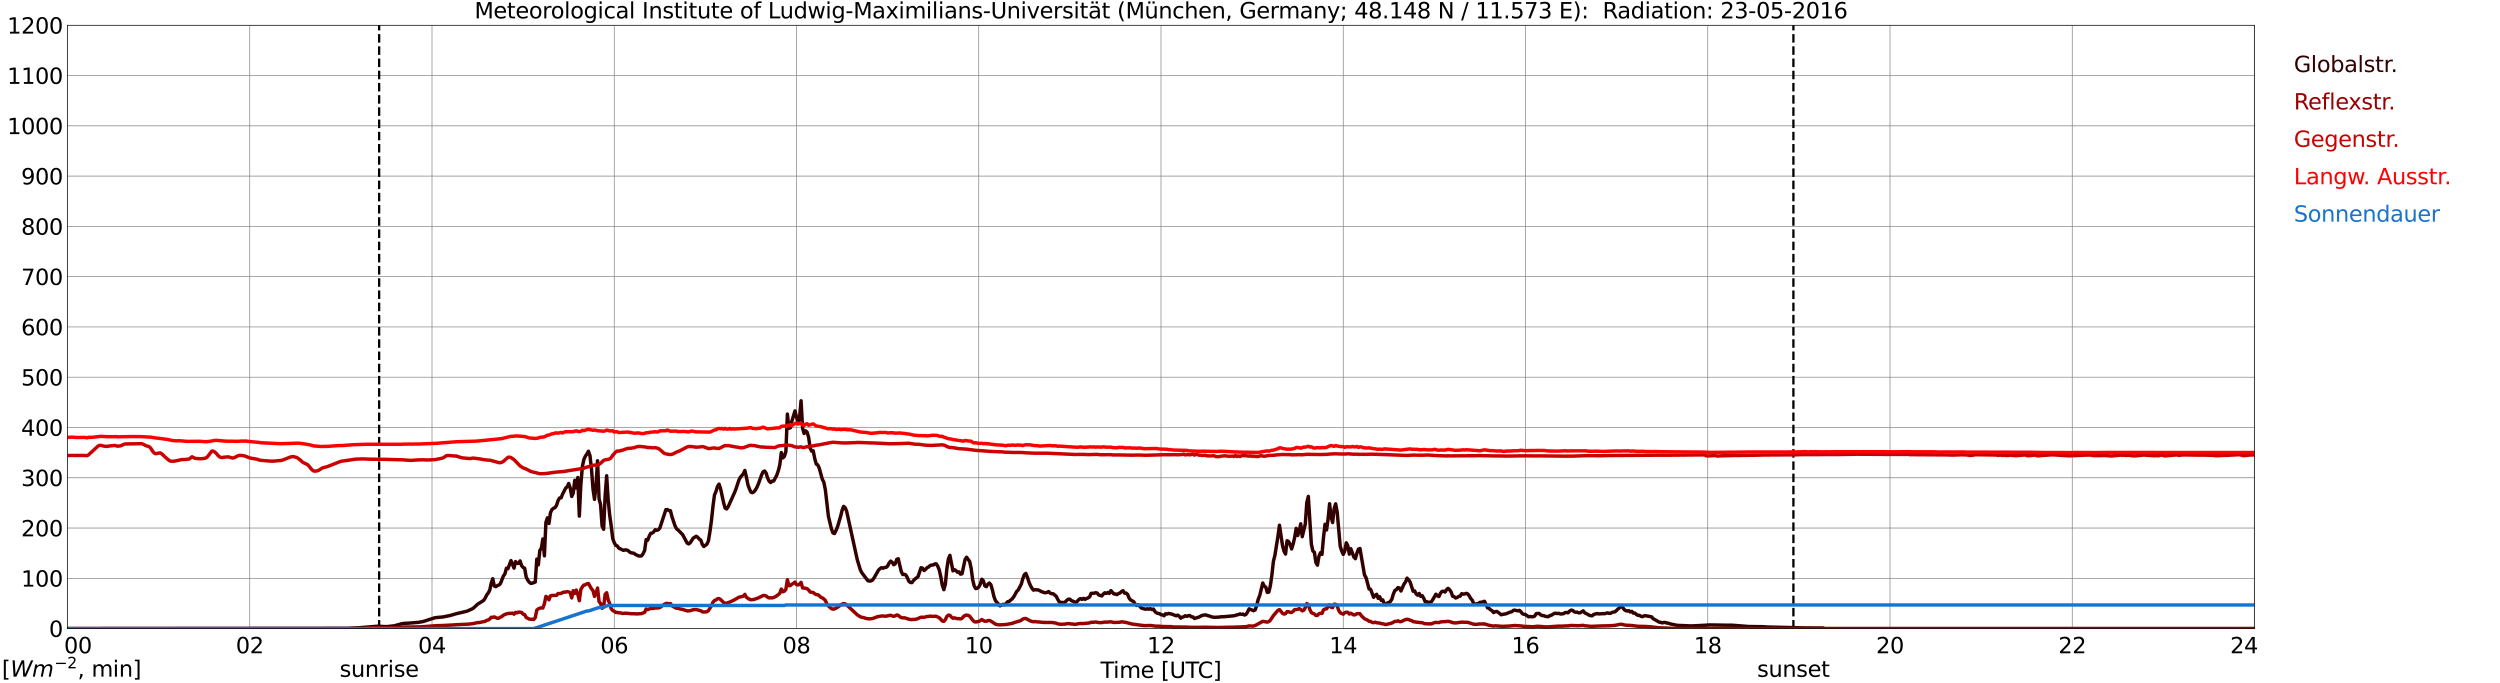<?xml version="1.0" encoding="utf-8" standalone="no"?>
<!DOCTYPE svg PUBLIC "-//W3C//DTD SVG 1.1//EN"
  "http://www.w3.org/Graphics/SVG/1.1/DTD/svg11.dtd">
<svg xmlns:xlink="http://www.w3.org/1999/xlink" width="1085.4pt" height="296.64pt" viewBox="0 0 1085.4 296.64" xmlns="http://www.w3.org/2000/svg" version="1.1">
 <defs>
  <style type="text/css">*{stroke-linejoin: round; stroke-linecap: butt}</style>
 </defs>
 <g id="figure_1">
  <g id="patch_1">
   <path d="M 0 296.64 
L 1085.4 296.64 
L 1085.4 0 
L 0 0 
z
" style="fill: #ffffff"/>
  </g>
  <g id="axes_1">
   <g id="patch_2">
    <path d="M 29.306 272.909 
L 978.814 272.909 
L 978.814 10.976 
L 29.306 10.976 
z
" style="fill: #ffffff"/>
   </g>
   <g id="patch_3">
    <path d="M 978.814 272.909 
L 978.814 272.909 
L 978.814 10.976 
L 978.814 10.976 
z
" clip-path="url(#p0eabb1ced3)" style="fill: #d3d3d3; opacity: 0.25; stroke: #d3d3d3; stroke-linejoin: miter"/>
   </g>
   <g id="matplotlib.axis_1">
    <g id="xtick_1">
     <g id="line2d_1">
      <path d="M 29.306 272.909 
L 29.306 10.976 
" clip-path="url(#p0eabb1ced3)" style="fill: none; stroke: #808080; stroke-width: 0.3; stroke-linecap: square"/>
     </g>
     <g id="line2d_2"/>
     <g id="text_1">
      <!--    00 -->
      <g transform="translate(18.733 283.627) scale(0.095 -0.095)">
       <defs>
        <path id="DejaVuSans-20" transform="scale(0.016)"/>
        <path id="DejaVuSans-30" d="M 2034 4250 
Q 1547 4250 1301 3770 
Q 1056 3291 1056 2328 
Q 1056 1369 1301 889 
Q 1547 409 2034 409 
Q 2525 409 2770 889 
Q 3016 1369 3016 2328 
Q 3016 3291 2770 3770 
Q 2525 4250 2034 4250 
z
M 2034 4750 
Q 2819 4750 3233 4129 
Q 3647 3509 3647 2328 
Q 3647 1150 3233 529 
Q 2819 -91 2034 -91 
Q 1250 -91 836 529 
Q 422 1150 422 2328 
Q 422 3509 836 4129 
Q 1250 4750 2034 4750 
z
" transform="scale(0.016)"/>
       </defs>
       <use xlink:href="#DejaVuSans-20"/>
       <use xlink:href="#DejaVuSans-20" transform="translate(31.787 0)"/>
       <use xlink:href="#DejaVuSans-20" transform="translate(63.574 0)"/>
       <use xlink:href="#DejaVuSans-30" transform="translate(95.361 0)"/>
       <use xlink:href="#DejaVuSans-30" transform="translate(158.984 0)"/>
      </g>
     </g>
    </g>
    <g id="xtick_2">
     <g id="line2d_3">
      <path d="M 108.431 272.909 
L 108.431 10.976 
" clip-path="url(#p0eabb1ced3)" style="fill: none; stroke: #808080; stroke-width: 0.3; stroke-linecap: square"/>
     </g>
     <g id="line2d_4"/>
     <g id="text_2">
      <!-- 02 -->
      <g transform="translate(102.387 283.627) scale(0.095 -0.095)">
       <defs>
        <path id="DejaVuSans-32" d="M 1228 531 
L 3431 531 
L 3431 0 
L 469 0 
L 469 531 
Q 828 903 1448 1529 
Q 2069 2156 2228 2338 
Q 2531 2678 2651 2914 
Q 2772 3150 2772 3378 
Q 2772 3750 2511 3984 
Q 2250 4219 1831 4219 
Q 1534 4219 1204 4116 
Q 875 4013 500 3803 
L 500 4441 
Q 881 4594 1212 4672 
Q 1544 4750 1819 4750 
Q 2544 4750 2975 4387 
Q 3406 4025 3406 3419 
Q 3406 3131 3298 2873 
Q 3191 2616 2906 2266 
Q 2828 2175 2409 1742 
Q 1991 1309 1228 531 
z
" transform="scale(0.016)"/>
       </defs>
       <use xlink:href="#DejaVuSans-30"/>
       <use xlink:href="#DejaVuSans-32" transform="translate(63.623 0)"/>
      </g>
     </g>
    </g>
    <g id="xtick_3">
     <g id="line2d_5">
      <path d="M 187.557 272.909 
L 187.557 10.976 
" clip-path="url(#p0eabb1ced3)" style="fill: none; stroke: #808080; stroke-width: 0.3; stroke-linecap: square"/>
     </g>
     <g id="line2d_6"/>
     <g id="text_3">
      <!-- 04 -->
      <g transform="translate(181.513 283.627) scale(0.095 -0.095)">
       <defs>
        <path id="DejaVuSans-34" d="M 2419 4116 
L 825 1625 
L 2419 1625 
L 2419 4116 
z
M 2253 4666 
L 3047 4666 
L 3047 1625 
L 3713 1625 
L 3713 1100 
L 3047 1100 
L 3047 0 
L 2419 0 
L 2419 1100 
L 313 1100 
L 313 1709 
L 2253 4666 
z
" transform="scale(0.016)"/>
       </defs>
       <use xlink:href="#DejaVuSans-30"/>
       <use xlink:href="#DejaVuSans-34" transform="translate(63.623 0)"/>
      </g>
     </g>
    </g>
    <g id="xtick_4">
     <g id="line2d_7">
      <path d="M 266.683 272.909 
L 266.683 10.976 
" clip-path="url(#p0eabb1ced3)" style="fill: none; stroke: #808080; stroke-width: 0.3; stroke-linecap: square"/>
     </g>
     <g id="line2d_8"/>
     <g id="text_4">
      <!-- 06 -->
      <g transform="translate(260.638 283.627) scale(0.095 -0.095)">
       <defs>
        <path id="DejaVuSans-36" d="M 2113 2584 
Q 1688 2584 1439 2293 
Q 1191 2003 1191 1497 
Q 1191 994 1439 701 
Q 1688 409 2113 409 
Q 2538 409 2786 701 
Q 3034 994 3034 1497 
Q 3034 2003 2786 2293 
Q 2538 2584 2113 2584 
z
M 3366 4563 
L 3366 3988 
Q 3128 4100 2886 4159 
Q 2644 4219 2406 4219 
Q 1781 4219 1451 3797 
Q 1122 3375 1075 2522 
Q 1259 2794 1537 2939 
Q 1816 3084 2150 3084 
Q 2853 3084 3261 2657 
Q 3669 2231 3669 1497 
Q 3669 778 3244 343 
Q 2819 -91 2113 -91 
Q 1303 -91 875 529 
Q 447 1150 447 2328 
Q 447 3434 972 4092 
Q 1497 4750 2381 4750 
Q 2619 4750 2861 4703 
Q 3103 4656 3366 4563 
z
" transform="scale(0.016)"/>
       </defs>
       <use xlink:href="#DejaVuSans-30"/>
       <use xlink:href="#DejaVuSans-36" transform="translate(63.623 0)"/>
      </g>
     </g>
    </g>
    <g id="xtick_5">
     <g id="line2d_9">
      <path d="M 345.808 272.909 
L 345.808 10.976 
" clip-path="url(#p0eabb1ced3)" style="fill: none; stroke: #808080; stroke-width: 0.3; stroke-linecap: square"/>
     </g>
     <g id="line2d_10"/>
     <g id="text_5">
      <!-- 08 -->
      <g transform="translate(339.764 283.627) scale(0.095 -0.095)">
       <defs>
        <path id="DejaVuSans-38" d="M 2034 2216 
Q 1584 2216 1326 1975 
Q 1069 1734 1069 1313 
Q 1069 891 1326 650 
Q 1584 409 2034 409 
Q 2484 409 2743 651 
Q 3003 894 3003 1313 
Q 3003 1734 2745 1975 
Q 2488 2216 2034 2216 
z
M 1403 2484 
Q 997 2584 770 2862 
Q 544 3141 544 3541 
Q 544 4100 942 4425 
Q 1341 4750 2034 4750 
Q 2731 4750 3128 4425 
Q 3525 4100 3525 3541 
Q 3525 3141 3298 2862 
Q 3072 2584 2669 2484 
Q 3125 2378 3379 2068 
Q 3634 1759 3634 1313 
Q 3634 634 3220 271 
Q 2806 -91 2034 -91 
Q 1263 -91 848 271 
Q 434 634 434 1313 
Q 434 1759 690 2068 
Q 947 2378 1403 2484 
z
M 1172 3481 
Q 1172 3119 1398 2916 
Q 1625 2713 2034 2713 
Q 2441 2713 2670 2916 
Q 2900 3119 2900 3481 
Q 2900 3844 2670 4047 
Q 2441 4250 2034 4250 
Q 1625 4250 1398 4047 
Q 1172 3844 1172 3481 
z
" transform="scale(0.016)"/>
       </defs>
       <use xlink:href="#DejaVuSans-30"/>
       <use xlink:href="#DejaVuSans-38" transform="translate(63.623 0)"/>
      </g>
     </g>
    </g>
    <g id="xtick_6">
     <g id="line2d_11">
      <path d="M 424.934 272.909 
L 424.934 10.976 
" clip-path="url(#p0eabb1ced3)" style="fill: none; stroke: #808080; stroke-width: 0.3; stroke-linecap: square"/>
     </g>
     <g id="line2d_12"/>
     <g id="text_6">
      <!-- 10 -->
      <g transform="translate(418.89 283.627) scale(0.095 -0.095)">
       <defs>
        <path id="DejaVuSans-31" d="M 794 531 
L 1825 531 
L 1825 4091 
L 703 3866 
L 703 4441 
L 1819 4666 
L 2450 4666 
L 2450 531 
L 3481 531 
L 3481 0 
L 794 0 
L 794 531 
z
" transform="scale(0.016)"/>
       </defs>
       <use xlink:href="#DejaVuSans-31"/>
       <use xlink:href="#DejaVuSans-30" transform="translate(63.623 0)"/>
      </g>
     </g>
    </g>
    <g id="xtick_7">
     <g id="line2d_13">
      <path d="M 504.06 272.909 
L 504.06 10.976 
" clip-path="url(#p0eabb1ced3)" style="fill: none; stroke: #808080; stroke-width: 0.3; stroke-linecap: square"/>
     </g>
     <g id="line2d_14"/>
     <g id="text_7">
      <!-- 12 -->
      <g transform="translate(498.015 283.627) scale(0.095 -0.095)">
       <use xlink:href="#DejaVuSans-31"/>
       <use xlink:href="#DejaVuSans-32" transform="translate(63.623 0)"/>
      </g>
     </g>
    </g>
    <g id="xtick_8">
     <g id="line2d_15">
      <path d="M 583.185 272.909 
L 583.185 10.976 
" clip-path="url(#p0eabb1ced3)" style="fill: none; stroke: #808080; stroke-width: 0.3; stroke-linecap: square"/>
     </g>
     <g id="line2d_16"/>
     <g id="text_8">
      <!-- 14 -->
      <g transform="translate(577.141 283.627) scale(0.095 -0.095)">
       <use xlink:href="#DejaVuSans-31"/>
       <use xlink:href="#DejaVuSans-34" transform="translate(63.623 0)"/>
      </g>
     </g>
    </g>
    <g id="xtick_9">
     <g id="line2d_17">
      <path d="M 662.311 272.909 
L 662.311 10.976 
" clip-path="url(#p0eabb1ced3)" style="fill: none; stroke: #808080; stroke-width: 0.3; stroke-linecap: square"/>
     </g>
     <g id="line2d_18"/>
     <g id="text_9">
      <!-- 16 -->
      <g transform="translate(656.267 283.627) scale(0.095 -0.095)">
       <use xlink:href="#DejaVuSans-31"/>
       <use xlink:href="#DejaVuSans-36" transform="translate(63.623 0)"/>
      </g>
     </g>
    </g>
    <g id="xtick_10">
     <g id="line2d_19">
      <path d="M 741.437 272.909 
L 741.437 10.976 
" clip-path="url(#p0eabb1ced3)" style="fill: none; stroke: #808080; stroke-width: 0.3; stroke-linecap: square"/>
     </g>
     <g id="line2d_20"/>
     <g id="text_10">
      <!-- 18 -->
      <g transform="translate(735.392 283.627) scale(0.095 -0.095)">
       <use xlink:href="#DejaVuSans-31"/>
       <use xlink:href="#DejaVuSans-38" transform="translate(63.623 0)"/>
      </g>
     </g>
    </g>
    <g id="xtick_11">
     <g id="line2d_21">
      <path d="M 820.562 272.909 
L 820.562 10.976 
" clip-path="url(#p0eabb1ced3)" style="fill: none; stroke: #808080; stroke-width: 0.3; stroke-linecap: square"/>
     </g>
     <g id="line2d_22"/>
     <g id="text_11">
      <!-- 20 -->
      <g transform="translate(814.518 283.627) scale(0.095 -0.095)">
       <use xlink:href="#DejaVuSans-32"/>
       <use xlink:href="#DejaVuSans-30" transform="translate(63.623 0)"/>
      </g>
     </g>
    </g>
    <g id="xtick_12">
     <g id="line2d_23">
      <path d="M 899.688 272.909 
L 899.688 10.976 
" clip-path="url(#p0eabb1ced3)" style="fill: none; stroke: #808080; stroke-width: 0.3; stroke-linecap: square"/>
     </g>
     <g id="line2d_24"/>
     <g id="text_12">
      <!-- 22 -->
      <g transform="translate(893.644 283.627) scale(0.095 -0.095)">
       <use xlink:href="#DejaVuSans-32"/>
       <use xlink:href="#DejaVuSans-32" transform="translate(63.623 0)"/>
      </g>
     </g>
    </g>
    <g id="xtick_13">
     <g id="line2d_25">
      <path d="M 978.814 272.909 
L 978.814 10.976 
" clip-path="url(#p0eabb1ced3)" style="fill: none; stroke: #808080; stroke-width: 0.3; stroke-linecap: square"/>
     </g>
     <g id="line2d_26"/>
     <g id="text_13">
      <!-- 24    -->
      <g transform="translate(968.241 283.627) scale(0.095 -0.095)">
       <use xlink:href="#DejaVuSans-32"/>
       <use xlink:href="#DejaVuSans-34" transform="translate(63.623 0)"/>
       <use xlink:href="#DejaVuSans-20" transform="translate(127.246 0)"/>
       <use xlink:href="#DejaVuSans-20" transform="translate(159.033 0)"/>
       <use xlink:href="#DejaVuSans-20" transform="translate(190.82 0)"/>
      </g>
     </g>
    </g>
    <g id="text_14">
     <!-- Time [UTC] -->
     <g transform="translate(477.806 294.322) scale(0.095 -0.095)">
      <defs>
       <path id="DejaVuSans-54" d="M -19 4666 
L 3928 4666 
L 3928 4134 
L 2272 4134 
L 2272 0 
L 1638 0 
L 1638 4134 
L -19 4134 
L -19 4666 
z
" transform="scale(0.016)"/>
       <path id="DejaVuSans-69" d="M 603 3500 
L 1178 3500 
L 1178 0 
L 603 0 
L 603 3500 
z
M 603 4863 
L 1178 4863 
L 1178 4134 
L 603 4134 
L 603 4863 
z
" transform="scale(0.016)"/>
       <path id="DejaVuSans-6d" d="M 3328 2828 
Q 3544 3216 3844 3400 
Q 4144 3584 4550 3584 
Q 5097 3584 5394 3201 
Q 5691 2819 5691 2113 
L 5691 0 
L 5113 0 
L 5113 2094 
Q 5113 2597 4934 2840 
Q 4756 3084 4391 3084 
Q 3944 3084 3684 2787 
Q 3425 2491 3425 1978 
L 3425 0 
L 2847 0 
L 2847 2094 
Q 2847 2600 2669 2842 
Q 2491 3084 2119 3084 
Q 1678 3084 1418 2786 
Q 1159 2488 1159 1978 
L 1159 0 
L 581 0 
L 581 3500 
L 1159 3500 
L 1159 2956 
Q 1356 3278 1631 3431 
Q 1906 3584 2284 3584 
Q 2666 3584 2933 3390 
Q 3200 3197 3328 2828 
z
" transform="scale(0.016)"/>
       <path id="DejaVuSans-65" d="M 3597 1894 
L 3597 1613 
L 953 1613 
Q 991 1019 1311 708 
Q 1631 397 2203 397 
Q 2534 397 2845 478 
Q 3156 559 3463 722 
L 3463 178 
Q 3153 47 2828 -22 
Q 2503 -91 2169 -91 
Q 1331 -91 842 396 
Q 353 884 353 1716 
Q 353 2575 817 3079 
Q 1281 3584 2069 3584 
Q 2775 3584 3186 3129 
Q 3597 2675 3597 1894 
z
M 3022 2063 
Q 3016 2534 2758 2815 
Q 2500 3097 2075 3097 
Q 1594 3097 1305 2825 
Q 1016 2553 972 2059 
L 3022 2063 
z
" transform="scale(0.016)"/>
       <path id="DejaVuSans-5b" d="M 550 4863 
L 1875 4863 
L 1875 4416 
L 1125 4416 
L 1125 -397 
L 1875 -397 
L 1875 -844 
L 550 -844 
L 550 4863 
z
" transform="scale(0.016)"/>
       <path id="DejaVuSans-55" d="M 556 4666 
L 1191 4666 
L 1191 1831 
Q 1191 1081 1462 751 
Q 1734 422 2344 422 
Q 2950 422 3222 751 
Q 3494 1081 3494 1831 
L 3494 4666 
L 4128 4666 
L 4128 1753 
Q 4128 841 3676 375 
Q 3225 -91 2344 -91 
Q 1459 -91 1007 375 
Q 556 841 556 1753 
L 556 4666 
z
" transform="scale(0.016)"/>
       <path id="DejaVuSans-43" d="M 4122 4306 
L 4122 3641 
Q 3803 3938 3442 4084 
Q 3081 4231 2675 4231 
Q 1875 4231 1450 3742 
Q 1025 3253 1025 2328 
Q 1025 1406 1450 917 
Q 1875 428 2675 428 
Q 3081 428 3442 575 
Q 3803 722 4122 1019 
L 4122 359 
Q 3791 134 3420 21 
Q 3050 -91 2638 -91 
Q 1578 -91 968 557 
Q 359 1206 359 2328 
Q 359 3453 968 4101 
Q 1578 4750 2638 4750 
Q 3056 4750 3426 4639 
Q 3797 4528 4122 4306 
z
" transform="scale(0.016)"/>
       <path id="DejaVuSans-5d" d="M 1947 4863 
L 1947 -844 
L 622 -844 
L 622 -397 
L 1369 -397 
L 1369 4416 
L 622 4416 
L 622 4863 
L 1947 4863 
z
" transform="scale(0.016)"/>
      </defs>
      <use xlink:href="#DejaVuSans-54"/>
      <use xlink:href="#DejaVuSans-69" transform="translate(57.959 0)"/>
      <use xlink:href="#DejaVuSans-6d" transform="translate(85.742 0)"/>
      <use xlink:href="#DejaVuSans-65" transform="translate(183.154 0)"/>
      <use xlink:href="#DejaVuSans-20" transform="translate(244.678 0)"/>
      <use xlink:href="#DejaVuSans-5b" transform="translate(276.465 0)"/>
      <use xlink:href="#DejaVuSans-55" transform="translate(315.479 0)"/>
      <use xlink:href="#DejaVuSans-54" transform="translate(388.672 0)"/>
      <use xlink:href="#DejaVuSans-43" transform="translate(443.881 0)"/>
      <use xlink:href="#DejaVuSans-5d" transform="translate(513.705 0)"/>
     </g>
    </g>
   </g>
   <g id="matplotlib.axis_2">
    <g id="ytick_1">
     <g id="line2d_27">
      <path d="M 29.306 272.909 
L 978.814 272.909 
" clip-path="url(#p0eabb1ced3)" style="fill: none; stroke: #808080; stroke-width: 0.3; stroke-linecap: square"/>
     </g>
     <g id="line2d_28"/>
     <g id="text_15">
      <!-- 0 -->
      <g transform="translate(21.261 276.518) scale(0.095 -0.095)">
       <use xlink:href="#DejaVuSans-30"/>
      </g>
     </g>
    </g>
    <g id="ytick_2">
     <g id="line2d_29">
      <path d="M 29.306 251.081 
L 978.814 251.081 
" clip-path="url(#p0eabb1ced3)" style="fill: none; stroke: #808080; stroke-width: 0.3; stroke-linecap: square"/>
     </g>
     <g id="line2d_30"/>
     <g id="text_16">
      <!-- 100 -->
      <g transform="translate(9.173 254.69) scale(0.095 -0.095)">
       <use xlink:href="#DejaVuSans-31"/>
       <use xlink:href="#DejaVuSans-30" transform="translate(63.623 0)"/>
       <use xlink:href="#DejaVuSans-30" transform="translate(127.246 0)"/>
      </g>
     </g>
    </g>
    <g id="ytick_3">
     <g id="line2d_31">
      <path d="M 29.306 229.253 
L 978.814 229.253 
" clip-path="url(#p0eabb1ced3)" style="fill: none; stroke: #808080; stroke-width: 0.3; stroke-linecap: square"/>
     </g>
     <g id="line2d_32"/>
     <g id="text_17">
      <!-- 200 -->
      <g transform="translate(9.173 232.863) scale(0.095 -0.095)">
       <use xlink:href="#DejaVuSans-32"/>
       <use xlink:href="#DejaVuSans-30" transform="translate(63.623 0)"/>
       <use xlink:href="#DejaVuSans-30" transform="translate(127.246 0)"/>
      </g>
     </g>
    </g>
    <g id="ytick_4">
     <g id="line2d_33">
      <path d="M 29.306 207.426 
L 978.814 207.426 
" clip-path="url(#p0eabb1ced3)" style="fill: none; stroke: #808080; stroke-width: 0.3; stroke-linecap: square"/>
     </g>
     <g id="line2d_34"/>
     <g id="text_18">
      <!-- 300 -->
      <g transform="translate(9.173 211.035) scale(0.095 -0.095)">
       <defs>
        <path id="DejaVuSans-33" d="M 2597 2516 
Q 3050 2419 3304 2112 
Q 3559 1806 3559 1356 
Q 3559 666 3084 287 
Q 2609 -91 1734 -91 
Q 1441 -91 1130 -33 
Q 819 25 488 141 
L 488 750 
Q 750 597 1062 519 
Q 1375 441 1716 441 
Q 2309 441 2620 675 
Q 2931 909 2931 1356 
Q 2931 1769 2642 2001 
Q 2353 2234 1838 2234 
L 1294 2234 
L 1294 2753 
L 1863 2753 
Q 2328 2753 2575 2939 
Q 2822 3125 2822 3475 
Q 2822 3834 2567 4026 
Q 2313 4219 1838 4219 
Q 1578 4219 1281 4162 
Q 984 4106 628 3988 
L 628 4550 
Q 988 4650 1302 4700 
Q 1616 4750 1894 4750 
Q 2613 4750 3031 4423 
Q 3450 4097 3450 3541 
Q 3450 3153 3228 2886 
Q 3006 2619 2597 2516 
z
" transform="scale(0.016)"/>
       </defs>
       <use xlink:href="#DejaVuSans-33"/>
       <use xlink:href="#DejaVuSans-30" transform="translate(63.623 0)"/>
       <use xlink:href="#DejaVuSans-30" transform="translate(127.246 0)"/>
      </g>
     </g>
    </g>
    <g id="ytick_5">
     <g id="line2d_35">
      <path d="M 29.306 185.598 
L 978.814 185.598 
" clip-path="url(#p0eabb1ced3)" style="fill: none; stroke: #808080; stroke-width: 0.3; stroke-linecap: square"/>
     </g>
     <g id="line2d_36"/>
     <g id="text_19">
      <!-- 400 -->
      <g transform="translate(9.173 189.207) scale(0.095 -0.095)">
       <use xlink:href="#DejaVuSans-34"/>
       <use xlink:href="#DejaVuSans-30" transform="translate(63.623 0)"/>
       <use xlink:href="#DejaVuSans-30" transform="translate(127.246 0)"/>
      </g>
     </g>
    </g>
    <g id="ytick_6">
     <g id="line2d_37">
      <path d="M 29.306 163.77 
L 978.814 163.77 
" clip-path="url(#p0eabb1ced3)" style="fill: none; stroke: #808080; stroke-width: 0.3; stroke-linecap: square"/>
     </g>
     <g id="line2d_38"/>
     <g id="text_20">
      <!-- 500 -->
      <g transform="translate(9.173 167.379) scale(0.095 -0.095)">
       <defs>
        <path id="DejaVuSans-35" d="M 691 4666 
L 3169 4666 
L 3169 4134 
L 1269 4134 
L 1269 2991 
Q 1406 3038 1543 3061 
Q 1681 3084 1819 3084 
Q 2600 3084 3056 2656 
Q 3513 2228 3513 1497 
Q 3513 744 3044 326 
Q 2575 -91 1722 -91 
Q 1428 -91 1123 -41 
Q 819 9 494 109 
L 494 744 
Q 775 591 1075 516 
Q 1375 441 1709 441 
Q 2250 441 2565 725 
Q 2881 1009 2881 1497 
Q 2881 1984 2565 2268 
Q 2250 2553 1709 2553 
Q 1456 2553 1204 2497 
Q 953 2441 691 2322 
L 691 4666 
z
" transform="scale(0.016)"/>
       </defs>
       <use xlink:href="#DejaVuSans-35"/>
       <use xlink:href="#DejaVuSans-30" transform="translate(63.623 0)"/>
       <use xlink:href="#DejaVuSans-30" transform="translate(127.246 0)"/>
      </g>
     </g>
    </g>
    <g id="ytick_7">
     <g id="line2d_39">
      <path d="M 29.306 141.942 
L 978.814 141.942 
" clip-path="url(#p0eabb1ced3)" style="fill: none; stroke: #808080; stroke-width: 0.3; stroke-linecap: square"/>
     </g>
     <g id="line2d_40"/>
     <g id="text_21">
      <!-- 600 -->
      <g transform="translate(9.173 145.551) scale(0.095 -0.095)">
       <use xlink:href="#DejaVuSans-36"/>
       <use xlink:href="#DejaVuSans-30" transform="translate(63.623 0)"/>
       <use xlink:href="#DejaVuSans-30" transform="translate(127.246 0)"/>
      </g>
     </g>
    </g>
    <g id="ytick_8">
     <g id="line2d_41">
      <path d="M 29.306 120.114 
L 978.814 120.114 
" clip-path="url(#p0eabb1ced3)" style="fill: none; stroke: #808080; stroke-width: 0.3; stroke-linecap: square"/>
     </g>
     <g id="line2d_42"/>
     <g id="text_22">
      <!-- 700 -->
      <g transform="translate(9.173 123.724) scale(0.095 -0.095)">
       <defs>
        <path id="DejaVuSans-37" d="M 525 4666 
L 3525 4666 
L 3525 4397 
L 1831 0 
L 1172 0 
L 2766 4134 
L 525 4134 
L 525 4666 
z
" transform="scale(0.016)"/>
       </defs>
       <use xlink:href="#DejaVuSans-37"/>
       <use xlink:href="#DejaVuSans-30" transform="translate(63.623 0)"/>
       <use xlink:href="#DejaVuSans-30" transform="translate(127.246 0)"/>
      </g>
     </g>
    </g>
    <g id="ytick_9">
     <g id="line2d_43">
      <path d="M 29.306 98.287 
L 978.814 98.287 
" clip-path="url(#p0eabb1ced3)" style="fill: none; stroke: #808080; stroke-width: 0.3; stroke-linecap: square"/>
     </g>
     <g id="line2d_44"/>
     <g id="text_23">
      <!-- 800 -->
      <g transform="translate(9.173 101.896) scale(0.095 -0.095)">
       <use xlink:href="#DejaVuSans-38"/>
       <use xlink:href="#DejaVuSans-30" transform="translate(63.623 0)"/>
       <use xlink:href="#DejaVuSans-30" transform="translate(127.246 0)"/>
      </g>
     </g>
    </g>
    <g id="ytick_10">
     <g id="line2d_45">
      <path d="M 29.306 76.459 
L 978.814 76.459 
" clip-path="url(#p0eabb1ced3)" style="fill: none; stroke: #808080; stroke-width: 0.3; stroke-linecap: square"/>
     </g>
     <g id="line2d_46"/>
     <g id="text_24">
      <!-- 900 -->
      <g transform="translate(9.173 80.068) scale(0.095 -0.095)">
       <defs>
        <path id="DejaVuSans-39" d="M 703 97 
L 703 672 
Q 941 559 1184 500 
Q 1428 441 1663 441 
Q 2288 441 2617 861 
Q 2947 1281 2994 2138 
Q 2813 1869 2534 1725 
Q 2256 1581 1919 1581 
Q 1219 1581 811 2004 
Q 403 2428 403 3163 
Q 403 3881 828 4315 
Q 1253 4750 1959 4750 
Q 2769 4750 3195 4129 
Q 3622 3509 3622 2328 
Q 3622 1225 3098 567 
Q 2575 -91 1691 -91 
Q 1453 -91 1209 -44 
Q 966 3 703 97 
z
M 1959 2075 
Q 2384 2075 2632 2365 
Q 2881 2656 2881 3163 
Q 2881 3666 2632 3958 
Q 2384 4250 1959 4250 
Q 1534 4250 1286 3958 
Q 1038 3666 1038 3163 
Q 1038 2656 1286 2365 
Q 1534 2075 1959 2075 
z
" transform="scale(0.016)"/>
       </defs>
       <use xlink:href="#DejaVuSans-39"/>
       <use xlink:href="#DejaVuSans-30" transform="translate(63.623 0)"/>
       <use xlink:href="#DejaVuSans-30" transform="translate(127.246 0)"/>
      </g>
     </g>
    </g>
    <g id="ytick_11">
     <g id="line2d_47">
      <path d="M 29.306 54.631 
L 978.814 54.631 
" clip-path="url(#p0eabb1ced3)" style="fill: none; stroke: #808080; stroke-width: 0.3; stroke-linecap: square"/>
     </g>
     <g id="line2d_48"/>
     <g id="text_25">
      <!-- 1000 -->
      <g transform="translate(3.128 58.24) scale(0.095 -0.095)">
       <use xlink:href="#DejaVuSans-31"/>
       <use xlink:href="#DejaVuSans-30" transform="translate(63.623 0)"/>
       <use xlink:href="#DejaVuSans-30" transform="translate(127.246 0)"/>
       <use xlink:href="#DejaVuSans-30" transform="translate(190.869 0)"/>
      </g>
     </g>
    </g>
    <g id="ytick_12">
     <g id="line2d_49">
      <path d="M 29.306 32.803 
L 978.814 32.803 
" clip-path="url(#p0eabb1ced3)" style="fill: none; stroke: #808080; stroke-width: 0.3; stroke-linecap: square"/>
     </g>
     <g id="line2d_50"/>
     <g id="text_26">
      <!-- 1100 -->
      <g transform="translate(3.128 36.413) scale(0.095 -0.095)">
       <use xlink:href="#DejaVuSans-31"/>
       <use xlink:href="#DejaVuSans-31" transform="translate(63.623 0)"/>
       <use xlink:href="#DejaVuSans-30" transform="translate(127.246 0)"/>
       <use xlink:href="#DejaVuSans-30" transform="translate(190.869 0)"/>
      </g>
     </g>
    </g>
    <g id="ytick_13">
     <g id="line2d_51">
      <path d="M 29.306 10.976 
L 978.814 10.976 
" clip-path="url(#p0eabb1ced3)" style="fill: none; stroke: #808080; stroke-width: 0.3; stroke-linecap: square"/>
     </g>
     <g id="line2d_52"/>
     <g id="text_27">
      <!-- 1200 -->
      <g transform="translate(3.128 14.585) scale(0.095 -0.095)">
       <use xlink:href="#DejaVuSans-31"/>
       <use xlink:href="#DejaVuSans-32" transform="translate(63.623 0)"/>
       <use xlink:href="#DejaVuSans-30" transform="translate(127.246 0)"/>
       <use xlink:href="#DejaVuSans-30" transform="translate(190.869 0)"/>
      </g>
     </g>
    </g>
   </g>
   <g id="line2d_53">
    <path d="M 164.611 272.909 
L 164.611 10.976 
" clip-path="url(#p0eabb1ced3)" style="fill: none; stroke-dasharray: 3.7,1.6; stroke-dashoffset: 0; stroke: #000000"/>
   </g>
   <g id="line2d_54">
    <path d="M 778.626 272.909 
L 778.626 10.976 
" clip-path="url(#p0eabb1ced3)" style="fill: none; stroke-dasharray: 3.7,1.6; stroke-dashoffset: 0; stroke: #000000"/>
   </g>
   <g id="line2d_55">
    <path d="M 29.306 272.909 
L 150.632 272.8 
L 155.907 272.546 
L 163.819 271.887 
L 167.776 272.062 
L 171.073 271.715 
L 173.051 271.191 
L 174.37 270.805 
L 175.688 270.63 
L 177.666 270.532 
L 181.623 270.204 
L 183.601 269.875 
L 186.898 268.81 
L 188.876 268.19 
L 190.195 268.035 
L 192.173 267.88 
L 195.47 267.22 
L 198.107 266.446 
L 202.723 265.361 
L 204.701 264.49 
L 205.36 264.141 
L 206.679 262.979 
L 207.339 262.32 
L 208.657 261.526 
L 209.976 260.655 
L 210.635 259.705 
L 211.295 258.33 
L 211.954 257.479 
L 212.614 256.239 
L 213.273 253.218 
L 213.932 251.262 
L 214.592 254.419 
L 215.251 254.709 
L 215.91 254.244 
L 216.57 253.993 
L 217.229 253.469 
L 218.548 250.079 
L 219.207 249.169 
L 219.867 246.691 
L 220.526 246.903 
L 221.845 243.398 
L 223.164 246.652 
L 223.823 243.823 
L 224.482 244.541 
L 225.142 244.598 
L 225.801 243.533 
L 226.461 245.587 
L 227.12 246.362 
L 227.779 246.691 
L 228.439 250.487 
L 229.098 251.843 
L 229.757 252.733 
L 230.417 253.257 
L 231.076 253.198 
L 232.395 252.694 
L 233.054 242.758 
L 233.714 245.238 
L 234.373 238.962 
L 235.033 238.013 
L 235.692 234.005 
L 236.351 241.326 
L 237.011 226.8 
L 237.67 224.824 
L 238.329 227.265 
L 238.989 222.578 
L 239.648 221.221 
L 240.308 220.66 
L 240.967 220.389 
L 241.626 219.4 
L 242.286 217.348 
L 242.945 216.205 
L 243.604 216.148 
L 244.264 214.5 
L 245.583 211.944 
L 246.242 211.344 
L 246.901 209.912 
L 247.561 211.848 
L 248.22 215.548 
L 248.88 214.055 
L 249.539 208.554 
L 250.198 211.867 
L 250.858 207.316 
L 251.517 224.069 
L 252.176 210.453 
L 252.836 202.591 
L 253.495 199.511 
L 254.155 198.037 
L 254.814 197.108 
L 255.473 195.907 
L 256.133 197.767 
L 256.792 203.558 
L 257.451 212.254 
L 258.111 216.805 
L 258.77 210.684 
L 259.43 200.052 
L 260.089 216.515 
L 260.748 219.11 
L 261.408 228.406 
L 262.067 229.782 
L 262.726 215.275 
L 263.386 206.559 
L 264.045 217.058 
L 264.705 223.7 
L 265.364 228.33 
L 266.023 233.791 
L 266.683 235.592 
L 267.342 236.775 
L 268.002 237.026 
L 268.661 237.976 
L 269.98 238.613 
L 270.639 238.943 
L 271.298 238.768 
L 271.958 238.751 
L 272.617 239.002 
L 273.277 239.602 
L 273.936 239.988 
L 275.255 240.202 
L 275.914 240.746 
L 277.233 241.346 
L 277.892 241.422 
L 278.552 241.307 
L 279.211 240.377 
L 279.87 239.002 
L 280.53 234.295 
L 281.189 234.547 
L 281.849 232.805 
L 282.508 231.545 
L 283.167 231.447 
L 283.827 230.886 
L 284.486 229.976 
L 285.145 230.246 
L 285.805 230.015 
L 286.464 229.299 
L 289.102 221.26 
L 289.761 221.221 
L 290.42 221.686 
L 291.08 221.745 
L 291.739 224.32 
L 293.058 228.271 
L 293.717 229.589 
L 294.377 230.091 
L 296.355 232.106 
L 298.333 235.786 
L 298.992 236.136 
L 299.652 235.671 
L 300.971 233.617 
L 302.289 232.822 
L 302.949 233.27 
L 303.608 234.082 
L 304.267 234.49 
L 304.927 236.387 
L 305.586 237.258 
L 306.905 236.271 
L 307.564 234.856 
L 308.224 230.827 
L 308.883 225.986 
L 309.543 219.789 
L 310.202 214.888 
L 310.861 213.358 
L 311.521 211.149 
L 312.18 210.182 
L 312.839 212.158 
L 314.158 218.278 
L 314.818 220.583 
L 315.477 220.97 
L 316.136 220.02 
L 318.774 214.153 
L 319.433 212.564 
L 320.752 208.554 
L 321.411 207.257 
L 322.73 205.688 
L 323.39 204.256 
L 324.049 207.083 
L 324.708 210.453 
L 325.368 212.254 
L 326.027 213.668 
L 326.686 213.9 
L 327.346 213.513 
L 328.005 212.642 
L 328.665 211.479 
L 329.324 209.929 
L 330.643 206.212 
L 331.302 204.837 
L 331.961 204.488 
L 332.621 205.417 
L 333.28 207.548 
L 333.94 208.943 
L 334.599 209.504 
L 335.258 208.847 
L 335.918 208.827 
L 337.236 206.328 
L 337.896 204.429 
L 338.555 201.833 
L 339.215 196.488 
L 339.874 198.812 
L 340.533 198.173 
L 341.193 196.082 
L 341.852 179.774 
L 342.512 185.934 
L 343.171 185.7 
L 343.83 182.756 
L 345.149 178.399 
L 346.468 183.686 
L 347.127 181.459 
L 347.787 174.003 
L 348.446 185.855 
L 349.105 188.2 
L 349.765 187.036 
L 350.424 187.636 
L 351.083 189.904 
L 351.743 194.571 
L 352.402 195.87 
L 353.062 195.715 
L 353.721 199.065 
L 354.38 201.467 
L 355.04 201.833 
L 355.699 203.307 
L 357.018 208.089 
L 357.677 209.349 
L 358.337 212.662 
L 359.655 224.126 
L 360.974 229.627 
L 361.634 231.371 
L 362.293 231.641 
L 362.952 230.305 
L 363.612 228.716 
L 364.93 224.301 
L 365.59 221.609 
L 366.249 219.865 
L 366.909 220.389 
L 367.568 221.919 
L 372.184 242.972 
L 373.502 247.348 
L 374.162 248.647 
L 376.799 252.133 
L 377.459 252.268 
L 378.118 252.229 
L 378.777 251.882 
L 379.437 250.972 
L 381.415 247.523 
L 382.074 246.884 
L 382.734 246.458 
L 383.393 246.709 
L 384.053 246.362 
L 384.712 246.342 
L 385.371 245.742 
L 386.031 244.406 
L 386.69 243.612 
L 387.349 244.114 
L 388.009 245.179 
L 388.668 244.792 
L 389.328 242.856 
L 389.987 242.603 
L 391.306 248.202 
L 391.965 249.442 
L 392.624 249.324 
L 393.284 249.634 
L 393.943 250.817 
L 394.603 252.384 
L 395.262 252.888 
L 395.921 252.947 
L 396.581 252.074 
L 397.24 251.398 
L 398.559 250.389 
L 399.878 246.478 
L 400.537 246.672 
L 401.196 247.698 
L 401.856 247.194 
L 402.515 246.458 
L 403.175 246.148 
L 403.834 245.528 
L 404.493 245.316 
L 405.153 245.297 
L 405.812 244.851 
L 406.471 244.792 
L 407.131 245.838 
L 407.79 247.466 
L 408.45 250.389 
L 409.109 254.109 
L 409.768 256.008 
L 410.428 253.663 
L 411.087 246.942 
L 411.746 242.701 
L 412.406 241.112 
L 413.725 247.833 
L 414.384 247.329 
L 415.043 247.737 
L 415.703 248.433 
L 416.362 248.278 
L 417.022 249.267 
L 417.681 249.093 
L 419 242.893 
L 419.659 241.926 
L 420.978 243.767 
L 421.637 246.788 
L 422.297 251.727 
L 422.956 254.438 
L 423.615 255.523 
L 424.275 255.405 
L 424.934 254.883 
L 425.593 253.604 
L 426.253 251.474 
L 426.912 252.113 
L 427.572 254.36 
L 428.231 254.709 
L 428.89 253.624 
L 429.55 253.139 
L 430.209 253.877 
L 430.869 256.18 
L 431.528 259.029 
L 432.187 260.79 
L 434.165 263.036 
L 435.484 262.379 
L 436.144 262.534 
L 436.803 262.03 
L 437.462 261.235 
L 438.122 261.1 
L 439.44 259.995 
L 440.1 259.164 
L 441.419 256.78 
L 442.078 256.123 
L 443.397 253.624 
L 444.056 251.262 
L 444.716 249.518 
L 445.375 248.977 
L 446.034 250.524 
L 446.694 252.618 
L 447.353 254.167 
L 448.012 255.368 
L 448.672 256.2 
L 449.331 256.045 
L 450.65 256.123 
L 451.309 256.355 
L 451.969 256.78 
L 453.287 257.245 
L 453.947 257.363 
L 454.606 257.169 
L 455.266 256.82 
L 455.925 257.518 
L 456.584 257.749 
L 457.244 257.789 
L 458.563 258.874 
L 459.222 260.229 
L 459.881 261.294 
L 460.541 261.545 
L 461.2 261.526 
L 461.859 261.661 
L 462.519 261.314 
L 463.178 260.615 
L 463.838 260.15 
L 464.497 260.133 
L 465.156 260.79 
L 465.816 260.984 
L 466.475 261.39 
L 467.134 261.526 
L 467.794 260.965 
L 468.453 260.229 
L 469.113 259.88 
L 469.772 260.249 
L 470.431 259.784 
L 471.091 260.229 
L 471.75 259.803 
L 472.409 259.59 
L 473.069 259.125 
L 473.728 257.614 
L 475.047 257.538 
L 475.706 257.324 
L 476.366 257.498 
L 477.025 258.293 
L 478.344 258.738 
L 479.003 257.924 
L 479.663 257.363 
L 480.322 257.653 
L 480.981 257.245 
L 481.641 257.634 
L 482.3 256.433 
L 483.619 257.885 
L 484.278 257.865 
L 484.938 258.155 
L 485.597 257.71 
L 486.256 257.439 
L 486.916 256.82 
L 487.575 256.47 
L 488.235 257.518 
L 488.894 257.479 
L 489.553 258.059 
L 490.213 259.668 
L 490.872 260.48 
L 492.191 261.198 
L 492.85 262.281 
L 493.51 262.864 
L 494.169 262.573 
L 494.828 263.191 
L 495.488 263.966 
L 496.807 264.374 
L 497.466 264.49 
L 498.125 264.296 
L 498.785 264.49 
L 499.444 264.256 
L 500.103 264.645 
L 500.763 264.411 
L 501.422 265.496 
L 502.082 266.059 
L 502.741 266.35 
L 503.4 266.389 
L 504.06 266.871 
L 504.719 266.969 
L 505.379 267.336 
L 506.038 266.465 
L 506.697 266.62 
L 507.357 266.33 
L 508.675 266.601 
L 510.654 267.356 
L 511.313 267.066 
L 511.972 267.53 
L 512.632 268.382 
L 513.291 267.956 
L 513.95 267.764 
L 514.61 267.336 
L 515.269 267.609 
L 515.929 267.299 
L 516.588 267.26 
L 517.247 267.801 
L 517.907 267.84 
L 518.566 268.519 
L 520.544 267.899 
L 521.863 267.201 
L 523.182 266.95 
L 523.841 267.085 
L 524.501 267.336 
L 525.16 267.454 
L 525.819 267.764 
L 527.138 268.015 
L 528.457 267.956 
L 529.116 267.936 
L 530.435 267.744 
L 531.094 267.781 
L 534.391 267.472 
L 535.71 267.336 
L 536.369 267.201 
L 537.029 266.95 
L 537.688 266.834 
L 538.348 266.524 
L 539.007 266.756 
L 539.666 266.62 
L 540.326 267.026 
L 540.985 266.736 
L 541.644 265.71 
L 542.304 264.335 
L 544.282 265.149 
L 544.941 264.78 
L 545.601 262.901 
L 546.26 260.209 
L 546.919 258.564 
L 548.238 253.139 
L 548.898 254.495 
L 549.557 254.903 
L 550.216 257.208 
L 550.876 257.053 
L 551.535 254.303 
L 552.195 249.712 
L 552.854 243.747 
L 553.513 241.093 
L 554.832 232.842 
L 555.491 228.04 
L 556.81 236.832 
L 557.47 239.312 
L 558.129 240.551 
L 558.788 234.78 
L 559.448 235.09 
L 560.107 236.406 
L 560.766 238.342 
L 561.426 236.212 
L 562.085 233.366 
L 562.745 229.395 
L 563.404 232.495 
L 564.063 230.615 
L 564.723 227.42 
L 565.382 232.997 
L 566.701 227.535 
L 567.36 218.219 
L 568.02 215.528 
L 569.338 236.212 
L 569.998 239.253 
L 570.657 239.796 
L 571.317 244.231 
L 571.976 245.373 
L 572.635 241.501 
L 573.295 239.971 
L 573.954 240.687 
L 574.613 233.287 
L 575.273 227.614 
L 575.932 230.091 
L 576.592 225.425 
L 577.251 218.704 
L 577.91 224.416 
L 578.57 226.876 
L 579.229 220.834 
L 579.889 218.743 
L 580.548 222.325 
L 581.867 237.181 
L 582.526 239.253 
L 583.185 240.687 
L 583.845 239.196 
L 584.504 235.671 
L 585.164 236.948 
L 585.823 240.591 
L 586.482 238.246 
L 587.801 241.887 
L 588.46 242.566 
L 589.12 240.143 
L 589.779 238.421 
L 590.439 238.131 
L 592.417 249.673 
L 593.076 250.758 
L 594.395 255.715 
L 595.054 255.833 
L 596.373 259.338 
L 597.032 258.465 
L 597.692 258.02 
L 598.351 259.784 
L 599.011 259.085 
L 599.67 260.674 
L 600.329 260.441 
L 600.989 262.089 
L 601.648 262.534 
L 602.307 261.798 
L 602.967 261.604 
L 603.626 261.159 
L 604.286 260.15 
L 604.945 257.885 
L 605.604 256.355 
L 606.264 256.008 
L 606.923 255.115 
L 607.582 255.309 
L 608.242 256.588 
L 609.561 253.585 
L 610.22 252.674 
L 610.879 251.009 
L 611.539 251.707 
L 612.198 252.637 
L 613.517 256.704 
L 614.176 256.549 
L 614.836 257.845 
L 615.495 258.428 
L 616.154 257.653 
L 616.814 258.913 
L 617.473 258.62 
L 618.133 259.744 
L 618.792 261.334 
L 619.451 261.198 
L 620.111 261.585 
L 621.429 261.294 
L 622.089 260.288 
L 623.408 257.983 
L 624.067 258.679 
L 624.726 258.989 
L 625.386 257.555 
L 626.045 256.78 
L 626.705 256.684 
L 627.364 257.053 
L 628.023 256.045 
L 628.683 255.444 
L 629.342 255.988 
L 630.001 256.994 
L 630.661 258.834 
L 631.32 259.048 
L 631.98 259.629 
L 632.639 259.395 
L 633.298 258.95 
L 633.958 258.815 
L 634.617 257.749 
L 635.276 257.944 
L 635.936 257.865 
L 636.595 257.614 
L 637.255 257.865 
L 637.914 258.758 
L 638.573 259.919 
L 639.233 260.615 
L 639.892 262.301 
L 641.211 262.165 
L 641.87 261.991 
L 642.53 261.526 
L 643.189 261.489 
L 644.508 261.061 
L 645.167 262.359 
L 645.827 263.909 
L 646.486 264.103 
L 647.145 264.78 
L 647.805 265.149 
L 648.464 265.961 
L 649.123 265.575 
L 649.783 265.459 
L 650.442 265.826 
L 651.761 266.911 
L 652.42 266.716 
L 653.739 266.524 
L 655.717 265.73 
L 656.377 265.614 
L 657.036 264.974 
L 657.695 264.896 
L 659.014 265.225 
L 659.674 264.994 
L 660.333 265.631 
L 660.992 266.446 
L 661.652 266.716 
L 662.311 266.814 
L 663.63 267.781 
L 664.289 267.666 
L 664.949 267.781 
L 665.608 267.764 
L 666.267 267.53 
L 666.927 266.446 
L 667.586 266.33 
L 668.246 266.35 
L 668.905 266.95 
L 669.564 267.26 
L 670.224 267.279 
L 670.883 267.589 
L 672.202 267.764 
L 672.861 267.26 
L 673.521 267.124 
L 674.839 266.291 
L 675.499 266.251 
L 676.158 266.389 
L 676.817 266.271 
L 677.477 266.581 
L 678.796 266.446 
L 679.455 266 
L 680.114 265.885 
L 680.774 266.079 
L 681.433 265.341 
L 682.092 264.896 
L 682.752 264.974 
L 683.411 265.575 
L 684.071 265.806 
L 684.73 265.769 
L 685.389 266.079 
L 686.049 266.059 
L 687.368 265.206 
L 688.027 266.079 
L 689.346 266.716 
L 690.005 267.144 
L 690.664 267.299 
L 691.324 267.336 
L 691.983 266.716 
L 692.643 266.601 
L 693.302 266.35 
L 693.961 266.524 
L 695.28 266.485 
L 695.939 266.389 
L 696.599 266.465 
L 697.918 266.079 
L 698.577 266.291 
L 699.236 266.271 
L 699.896 265.865 
L 701.215 265.614 
L 702.533 264.335 
L 703.852 263.289 
L 704.511 263.715 
L 705.171 264.664 
L 705.83 265.09 
L 706.49 265.304 
L 707.149 265.129 
L 707.808 265.69 
L 708.468 265.439 
L 709.127 266.214 
L 709.786 266.155 
L 710.446 266.756 
L 711.105 267.144 
L 711.765 267.144 
L 712.424 267.57 
L 713.083 267.725 
L 713.743 267.395 
L 714.402 267.317 
L 717.04 267.801 
L 717.699 268.576 
L 720.337 270.106 
L 720.996 270.185 
L 721.655 270.455 
L 722.315 270.261 
L 722.974 270.241 
L 723.633 270.495 
L 724.293 270.551 
L 724.952 270.805 
L 726.271 271.132 
L 728.249 271.501 
L 734.184 271.752 
L 736.821 271.636 
L 740.118 271.462 
L 742.096 271.326 
L 744.074 271.346 
L 750.009 271.442 
L 751.987 271.442 
L 759.24 272.005 
L 765.174 272.082 
L 767.812 272.237 
L 784.296 272.625 
L 791.55 272.662 
L 792.209 272.909 
L 978.154 272.909 
L 978.154 272.909 
" clip-path="url(#p0eabb1ced3)" style="fill: none; stroke: #330000; stroke-width: 1.5; stroke-linecap: square"/>
   </g>
   <g id="line2d_56">
    <path d="M 29.306 272.909 
L 158.544 272.909 
L 159.204 272.581 
L 164.479 272.505 
L 166.457 272.581 
L 169.094 272.562 
L 171.732 272.485 
L 174.37 272.234 
L 178.326 272.215 
L 182.941 272.136 
L 189.535 271.634 
L 192.832 271.536 
L 196.788 271.324 
L 198.767 271.187 
L 203.382 270.975 
L 205.36 270.741 
L 207.339 270.316 
L 207.998 270.296 
L 210.635 269.755 
L 211.295 269.329 
L 211.954 269.194 
L 212.614 268.766 
L 213.273 268.011 
L 213.932 268.011 
L 214.592 267.836 
L 215.91 268.456 
L 216.57 268.38 
L 217.229 267.954 
L 217.889 267.664 
L 218.548 267.081 
L 219.867 266.52 
L 221.186 266.269 
L 221.845 266.288 
L 222.504 266.19 
L 223.164 266.655 
L 223.823 265.88 
L 224.482 266.094 
L 225.142 265.725 
L 226.461 265.88 
L 227.12 266.655 
L 227.779 266.83 
L 228.439 268.089 
L 229.757 268.766 
L 230.417 268.884 
L 231.076 268.825 
L 231.736 268.96 
L 232.395 268.146 
L 233.054 264.874 
L 233.714 264.35 
L 234.373 264.04 
L 235.033 263.905 
L 235.692 263.964 
L 236.351 262.124 
L 237.011 258.948 
L 237.67 259.314 
L 238.329 260.419 
L 238.989 258.675 
L 239.648 258.54 
L 240.967 258.483 
L 241.626 258.483 
L 242.286 257.669 
L 242.945 257.728 
L 243.604 257.629 
L 244.264 257.263 
L 244.923 257.049 
L 245.583 257.068 
L 246.242 256.835 
L 246.901 257.009 
L 247.561 257.339 
L 248.22 259.585 
L 248.88 256.448 
L 249.539 257.649 
L 250.198 256.197 
L 250.858 258.018 
L 251.517 260.788 
L 252.176 255.944 
L 252.836 254.783 
L 253.495 254.008 
L 254.155 253.892 
L 254.814 253.467 
L 255.473 253.329 
L 256.792 255.634 
L 257.451 256.409 
L 258.111 258.928 
L 258.77 257.553 
L 259.43 255.305 
L 260.089 261.213 
L 260.748 262.008 
L 261.408 264.099 
L 262.067 263.615 
L 262.726 258.055 
L 263.386 257.339 
L 264.045 260.419 
L 264.705 262.065 
L 265.364 264.274 
L 266.023 265.086 
L 266.683 265.376 
L 267.342 265.9 
L 268.002 265.861 
L 268.661 266.094 
L 269.32 266.055 
L 269.98 266.269 
L 270.639 266.326 
L 271.298 266.21 
L 273.277 266.365 
L 273.936 266.461 
L 275.255 266.461 
L 276.573 266.539 
L 277.892 266.443 
L 278.552 266.404 
L 279.87 265.841 
L 280.53 264.37 
L 281.189 264.66 
L 282.508 264.156 
L 283.167 264.195 
L 284.486 263.964 
L 285.805 263.944 
L 286.464 263.77 
L 288.442 262.355 
L 289.102 262.025 
L 289.761 261.969 
L 290.42 262.163 
L 291.08 262.045 
L 291.739 262.995 
L 293.058 263.789 
L 293.717 264.079 
L 294.377 264.04 
L 295.036 264.33 
L 296.355 264.584 
L 298.333 265.241 
L 299.652 265.145 
L 300.971 264.699 
L 302.289 264.64 
L 303.608 264.99 
L 304.267 265.145 
L 304.927 265.629 
L 305.586 265.725 
L 306.905 265.59 
L 307.564 265.125 
L 308.883 262.995 
L 309.543 261.425 
L 310.202 260.729 
L 310.861 260.458 
L 311.521 259.934 
L 312.18 259.878 
L 312.839 260.284 
L 314.158 261.58 
L 314.818 261.91 
L 315.477 261.853 
L 316.796 261.408 
L 318.774 260.478 
L 320.752 259.314 
L 322.73 258.83 
L 323.39 258.055 
L 324.049 259.314 
L 325.368 260.188 
L 326.027 260.399 
L 327.346 260.264 
L 329.324 259.548 
L 331.302 258.559 
L 331.961 258.54 
L 332.621 258.734 
L 333.28 259.295 
L 333.94 259.605 
L 334.599 259.509 
L 335.258 259.605 
L 336.577 259.103 
L 337.236 258.675 
L 338.555 257.592 
L 339.215 255.733 
L 339.874 256.933 
L 340.533 256.662 
L 341.193 255.907 
L 341.852 251.703 
L 342.512 254.298 
L 343.171 254.202 
L 343.83 253.639 
L 344.49 253.253 
L 345.149 252.729 
L 345.808 253.814 
L 346.468 253.949 
L 347.127 253.698 
L 347.787 252.827 
L 348.446 255.248 
L 349.765 255.383 
L 350.424 255.615 
L 351.083 256.158 
L 351.743 257.049 
L 353.062 257.243 
L 353.721 257.804 
L 354.38 258.153 
L 355.04 258.193 
L 355.699 258.638 
L 356.359 259.314 
L 357.018 259.568 
L 357.677 260.05 
L 358.337 260.69 
L 358.996 262.163 
L 359.655 263.091 
L 360.974 264.234 
L 361.634 264.466 
L 362.293 264.37 
L 363.612 263.673 
L 365.59 262.279 
L 366.249 262.045 
L 366.909 262.18 
L 367.568 262.608 
L 372.184 266.926 
L 373.502 267.76 
L 374.162 268.011 
L 374.821 268.109 
L 376.14 268.535 
L 377.459 268.689 
L 378.777 268.554 
L 380.096 268.089 
L 380.756 267.799 
L 382.734 267.43 
L 384.712 267.526 
L 386.031 267.199 
L 386.69 267.14 
L 388.009 267.605 
L 388.668 267.371 
L 389.328 266.985 
L 389.987 267.14 
L 390.646 267.76 
L 391.306 268.146 
L 391.965 268.264 
L 392.624 268.205 
L 393.943 268.611 
L 394.603 268.844 
L 395.921 269.039 
L 396.581 268.884 
L 397.24 268.941 
L 398.559 268.574 
L 399.218 268.205 
L 399.878 267.971 
L 401.196 268.011 
L 402.515 267.664 
L 403.175 267.644 
L 403.834 267.469 
L 404.493 267.585 
L 406.471 267.585 
L 407.79 268.205 
L 409.109 269.619 
L 409.768 269.774 
L 410.428 269.039 
L 411.087 267.644 
L 411.746 267.061 
L 412.406 267.14 
L 413.065 267.895 
L 413.725 268.419 
L 414.384 268.244 
L 415.703 268.631 
L 416.362 268.591 
L 417.022 268.729 
L 417.681 268.456 
L 418.34 267.681 
L 419 267.179 
L 419.659 267.044 
L 420.318 267.179 
L 420.978 267.526 
L 422.297 269.231 
L 422.956 269.89 
L 423.615 270.045 
L 424.934 269.794 
L 425.593 269.464 
L 426.253 268.98 
L 427.572 269.755 
L 428.231 269.676 
L 428.89 269.464 
L 429.55 269.386 
L 430.209 269.656 
L 432.187 270.975 
L 433.506 271.285 
L 434.825 271.246 
L 436.803 271.13 
L 439.44 270.645 
L 440.759 270.161 
L 442.737 269.6 
L 443.397 269.29 
L 444.056 268.766 
L 444.716 268.554 
L 445.375 268.515 
L 447.353 269.6 
L 448.672 269.966 
L 449.331 269.831 
L 449.991 269.966 
L 451.309 270.065 
L 453.287 270.259 
L 456.584 270.259 
L 457.903 270.431 
L 458.563 270.567 
L 459.222 270.859 
L 460.541 271.032 
L 462.519 270.955 
L 463.178 270.761 
L 464.497 270.781 
L 465.156 270.916 
L 465.816 270.916 
L 466.475 271.091 
L 469.113 270.665 
L 469.772 270.761 
L 473.069 270.451 
L 473.728 270.141 
L 474.388 270.2 
L 475.706 270.045 
L 477.025 270.296 
L 478.344 270.316 
L 479.663 270.065 
L 480.322 270.121 
L 482.3 269.966 
L 483.619 270.259 
L 486.256 270.161 
L 486.916 269.949 
L 488.894 270.239 
L 491.532 270.936 
L 496.807 271.634 
L 499.444 271.555 
L 502.082 271.885 
L 502.741 271.826 
L 504.06 271.961 
L 505.379 272.02 
L 508.016 272.04 
L 508.675 272.06 
L 509.335 272.195 
L 514.61 272.252 
L 517.247 272.35 
L 521.204 272.37 
L 522.522 272.311 
L 529.116 272.426 
L 531.754 272.37 
L 536.369 272.271 
L 540.985 272.079 
L 542.304 271.73 
L 543.623 271.826 
L 544.282 271.769 
L 544.941 271.575 
L 548.238 269.755 
L 550.216 270.104 
L 550.876 269.851 
L 551.535 269.27 
L 552.854 267.275 
L 554.832 264.97 
L 555.491 264.66 
L 556.81 266.269 
L 557.47 266.598 
L 558.129 266.424 
L 558.788 265.551 
L 559.448 265.57 
L 560.107 265.88 
L 560.766 265.9 
L 561.426 265.415 
L 562.085 264.68 
L 563.404 264.564 
L 564.063 264.215 
L 564.723 264.64 
L 565.382 265.223 
L 566.042 264.95 
L 566.701 263.789 
L 567.36 262.045 
L 568.02 262.49 
L 568.679 264.621 
L 569.338 265.996 
L 570.657 266.559 
L 571.317 267.216 
L 571.976 267.159 
L 572.635 266.461 
L 573.295 266.249 
L 573.954 266.326 
L 574.613 264.776 
L 575.273 264.37 
L 575.932 264.35 
L 576.592 263.285 
L 577.251 262.645 
L 577.91 263.654 
L 578.57 263.809 
L 579.229 262.318 
L 579.889 262.375 
L 580.548 263.054 
L 581.207 264.99 
L 581.867 266.035 
L 583.185 266.655 
L 583.845 266.016 
L 584.504 265.784 
L 585.164 265.841 
L 585.823 266.598 
L 586.482 266.249 
L 587.801 267.004 
L 588.46 266.869 
L 589.12 266.424 
L 590.439 266.443 
L 591.098 267.391 
L 592.417 268.65 
L 593.736 269.231 
L 594.395 269.755 
L 595.054 269.774 
L 595.714 270.22 
L 596.373 270.375 
L 597.032 270.121 
L 597.692 270.375 
L 599.011 270.51 
L 599.67 270.741 
L 600.329 270.8 
L 601.648 271.169 
L 604.286 270.51 
L 605.604 269.755 
L 606.264 269.794 
L 606.923 269.521 
L 607.582 269.87 
L 608.242 269.91 
L 609.561 269.29 
L 610.22 268.98 
L 610.879 268.864 
L 611.539 268.96 
L 612.198 269.27 
L 612.858 269.425 
L 613.517 269.89 
L 614.176 269.949 
L 614.836 270.141 
L 615.495 270.141 
L 616.814 270.335 
L 617.473 270.316 
L 618.133 270.626 
L 618.792 270.8 
L 619.451 270.781 
L 620.111 270.896 
L 620.77 270.82 
L 621.429 270.877 
L 622.748 270.316 
L 623.408 270.22 
L 624.726 270.316 
L 625.386 270.006 
L 626.705 269.91 
L 628.023 269.831 
L 628.683 269.735 
L 630.001 270.045 
L 630.661 270.335 
L 631.98 270.471 
L 634.617 270.104 
L 637.255 270.2 
L 639.233 270.82 
L 639.892 271.014 
L 641.211 271.071 
L 641.87 270.916 
L 644.508 270.877 
L 646.486 271.479 
L 648.464 271.826 
L 649.123 271.691 
L 652.42 271.942 
L 655.058 271.806 
L 657.695 271.575 
L 660.333 271.75 
L 661.652 271.942 
L 665.608 272.116 
L 667.586 271.885 
L 671.542 272.195 
L 676.817 271.826 
L 678.136 271.846 
L 680.114 271.73 
L 680.774 271.75 
L 682.092 271.555 
L 685.389 271.671 
L 687.368 271.497 
L 688.027 271.691 
L 689.346 271.787 
L 690.664 271.942 
L 695.28 271.75 
L 697.258 271.71 
L 698.577 271.691 
L 700.555 271.555 
L 701.215 271.497 
L 703.193 271.071 
L 703.852 271.014 
L 705.83 271.44 
L 707.808 271.516 
L 709.786 271.73 
L 711.105 271.905 
L 714.402 271.981 
L 717.04 272.136 
L 717.699 272.291 
L 718.358 272.311 
L 719.677 272.485 
L 720.996 272.562 
L 727.59 272.872 
L 769.131 272.909 
L 769.79 272.708 
L 771.109 272.909 
L 978.154 272.909 
L 978.154 272.909 
" clip-path="url(#p0eabb1ced3)" style="fill: none; stroke: #990000; stroke-width: 1.5; stroke-linecap: square"/>
   </g>
   <g id="line2d_57">
    <path d="M 29.306 197.782 
L 30.625 197.73 
L 36.559 197.749 
L 37.878 197.823 
L 38.537 197.376 
L 42.493 193.718 
L 43.153 193.355 
L 43.812 193.366 
L 45.131 193.685 
L 45.79 193.807 
L 46.45 193.788 
L 47.768 193.6 
L 49.747 193.386 
L 51.065 193.713 
L 52.384 193.561 
L 53.703 192.945 
L 54.362 192.749 
L 61.615 192.628 
L 63.594 193.598 
L 64.253 193.731 
L 64.912 194.036 
L 65.572 194.741 
L 66.231 195.857 
L 66.89 196.632 
L 67.55 196.981 
L 69.528 196.621 
L 70.187 196.998 
L 71.506 198.271 
L 73.484 199.952 
L 74.144 200.214 
L 75.462 200.244 
L 77.441 199.862 
L 78.759 199.537 
L 80.737 199.474 
L 81.397 199.354 
L 82.056 199.354 
L 83.375 198.312 
L 84.694 198.993 
L 86.672 199.175 
L 87.991 199.124 
L 89.309 198.873 
L 89.969 198.439 
L 91.947 195.844 
L 92.606 195.852 
L 93.266 196.276 
L 93.925 196.848 
L 94.584 197.684 
L 95.244 198.297 
L 95.903 198.579 
L 96.563 198.655 
L 97.222 198.496 
L 99.2 198.345 
L 100.519 198.758 
L 101.178 198.852 
L 101.838 198.633 
L 103.156 197.959 
L 103.816 197.712 
L 105.135 197.758 
L 106.453 198.018 
L 108.431 198.819 
L 111.728 199.397 
L 112.388 199.677 
L 113.707 199.915 
L 117.663 200.209 
L 118.982 200.201 
L 120.3 200.054 
L 122.278 199.895 
L 126.235 198.365 
L 126.894 198.247 
L 127.553 198.273 
L 128.872 198.635 
L 130.191 199.561 
L 131.51 200.759 
L 133.488 201.7 
L 134.147 202.381 
L 135.466 203.988 
L 136.125 204.457 
L 136.785 204.564 
L 138.104 204.317 
L 140.082 203.119 
L 142.06 202.606 
L 147.994 200.275 
L 150.632 199.886 
L 151.951 199.714 
L 154.588 199.319 
L 157.885 199.231 
L 159.863 199.341 
L 167.116 199.423 
L 175.029 199.644 
L 176.348 199.76 
L 178.326 199.886 
L 181.623 199.67 
L 183.601 199.631 
L 185.579 199.705 
L 188.876 199.552 
L 190.854 199.164 
L 192.173 198.867 
L 192.832 198.531 
L 193.492 198.037 
L 194.151 197.775 
L 194.81 197.749 
L 196.788 197.937 
L 198.107 197.978 
L 199.426 198.432 
L 200.745 198.797 
L 204.042 199.096 
L 205.36 198.869 
L 206.679 199.024 
L 208.657 199.29 
L 209.976 199.561 
L 211.295 199.698 
L 212.614 199.786 
L 213.932 200.113 
L 216.57 200.871 
L 217.229 200.886 
L 217.889 200.7 
L 218.548 200.312 
L 220.526 198.561 
L 221.186 198.463 
L 221.845 198.673 
L 223.164 199.548 
L 224.482 200.925 
L 225.801 202.283 
L 227.12 203.13 
L 228.439 203.621 
L 230.417 204.684 
L 234.373 205.668 
L 236.351 205.627 
L 237.67 205.489 
L 240.967 205.011 
L 244.923 204.686 
L 246.901 204.337 
L 253.495 203.302 
L 254.155 202.999 
L 258.111 201.897 
L 259.43 202.008 
L 260.748 201.135 
L 262.067 199.873 
L 262.726 199.622 
L 264.045 199.447 
L 264.705 199.207 
L 265.364 198.664 
L 266.023 197.684 
L 267.342 196.204 
L 268.002 195.798 
L 268.661 195.866 
L 270.639 195.324 
L 271.958 194.844 
L 272.617 194.68 
L 273.936 194.584 
L 275.255 194.388 
L 276.573 193.925 
L 277.892 193.818 
L 280.53 194.121 
L 281.189 194.303 
L 282.508 194.311 
L 283.167 194.431 
L 284.486 194.355 
L 285.805 194.687 
L 286.464 195.156 
L 288.442 196.874 
L 289.761 197.175 
L 290.42 197.313 
L 291.08 197.337 
L 291.739 197.245 
L 292.399 196.987 
L 293.717 196.269 
L 295.036 195.778 
L 297.674 194.381 
L 298.333 194.039 
L 298.992 193.857 
L 300.311 193.881 
L 302.289 194.156 
L 303.608 194.071 
L 304.927 193.903 
L 305.586 194.021 
L 307.564 194.748 
L 308.224 194.724 
L 309.543 194.495 
L 310.202 194.482 
L 310.861 194.634 
L 312.18 194.687 
L 312.839 194.414 
L 314.158 193.705 
L 314.818 193.423 
L 315.477 193.526 
L 316.136 193.436 
L 319.433 194.058 
L 320.752 194.226 
L 321.411 194.427 
L 322.73 194.357 
L 325.368 193.425 
L 326.027 193.331 
L 326.686 193.451 
L 327.346 193.432 
L 329.983 193.993 
L 330.643 194.117 
L 331.302 194.036 
L 331.961 194.163 
L 335.258 194.268 
L 335.918 194.331 
L 336.577 194.25 
L 337.896 193.628 
L 341.852 193.2 
L 343.83 193.499 
L 345.149 194.06 
L 345.808 194.049 
L 346.468 194.204 
L 347.787 193.997 
L 348.446 194.292 
L 349.105 194.311 
L 350.424 193.881 
L 351.083 194.045 
L 351.743 193.698 
L 353.062 193.6 
L 354.38 193.275 
L 355.04 193.244 
L 359.655 192.332 
L 361.634 191.998 
L 362.952 192.116 
L 365.59 192.288 
L 367.568 192.299 
L 371.524 192.166 
L 372.184 192.098 
L 373.502 192.116 
L 377.459 192.271 
L 380.096 192.353 
L 384.712 192.576 
L 386.031 192.681 
L 390.646 192.572 
L 394.603 192.436 
L 397.24 192.853 
L 398.559 192.858 
L 401.196 193.198 
L 402.515 193.329 
L 404.493 193.392 
L 405.812 193.307 
L 409.109 193.117 
L 410.428 193.438 
L 411.087 193.888 
L 412.406 194.307 
L 413.065 194.261 
L 416.362 194.796 
L 419.659 195.003 
L 423.615 195.521 
L 428.231 195.848 
L 429.55 195.955 
L 432.187 196.077 
L 434.165 196.178 
L 434.825 196.143 
L 436.144 196.317 
L 437.462 196.341 
L 440.1 196.444 
L 443.397 196.444 
L 445.375 196.599 
L 449.331 196.763 
L 450.65 196.745 
L 454.606 196.771 
L 455.925 196.815 
L 466.475 197.306 
L 470.431 197.28 
L 472.409 197.385 
L 476.366 197.254 
L 477.685 197.435 
L 482.3 197.4 
L 482.96 197.503 
L 485.597 197.505 
L 491.532 197.62 
L 494.169 197.548 
L 497.466 197.655 
L 501.422 197.555 
L 505.379 197.411 
L 507.357 197.439 
L 510.654 197.389 
L 511.313 197.461 
L 513.291 197.319 
L 513.95 197.145 
L 514.61 197.524 
L 515.269 197.339 
L 516.588 197.476 
L 517.907 197.149 
L 518.566 197.594 
L 519.226 197.269 
L 519.885 197.341 
L 520.544 197.629 
L 521.204 197.62 
L 521.863 197.743 
L 523.182 197.658 
L 523.841 197.876 
L 525.16 197.946 
L 527.138 197.858 
L 527.797 198.212 
L 529.116 198.297 
L 529.776 198.085 
L 531.754 197.878 
L 533.732 198.125 
L 535.051 198.007 
L 535.71 198.21 
L 536.369 197.721 
L 537.029 198.229 
L 537.688 197.915 
L 538.348 198.225 
L 539.007 197.869 
L 539.666 197.76 
L 541.644 197.941 
L 542.304 198.042 
L 542.963 197.874 
L 543.623 198.16 
L 544.282 197.983 
L 544.941 198.149 
L 546.26 198.208 
L 547.579 197.751 
L 548.238 198.022 
L 548.898 198.096 
L 550.876 197.749 
L 552.854 197.679 
L 554.173 197.518 
L 556.81 197.321 
L 558.788 197.369 
L 560.107 197.369 
L 560.766 197.49 
L 564.063 197.404 
L 565.382 197.439 
L 567.36 197.239 
L 571.317 197.319 
L 573.295 197.332 
L 574.613 197.302 
L 575.932 197.269 
L 577.91 197.09 
L 579.889 197.018 
L 581.207 197.081 
L 583.185 197.129 
L 584.504 197.108 
L 585.164 197.011 
L 587.801 197.217 
L 589.12 197.177 
L 589.779 197.256 
L 591.098 197.234 
L 593.076 197.267 
L 595.054 197.186 
L 597.692 197.236 
L 610.879 197.736 
L 613.517 197.577 
L 614.836 197.612 
L 616.154 197.623 
L 617.473 197.642 
L 620.111 197.548 
L 622.089 197.686 
L 623.408 197.769 
L 628.023 197.959 
L 628.683 197.876 
L 630.001 197.935 
L 632.639 197.904 
L 642.53 197.837 
L 643.848 197.845 
L 649.123 197.944 
L 651.102 197.959 
L 654.399 198.022 
L 659.674 197.924 
L 662.97 197.9 
L 666.927 197.944 
L 668.246 197.924 
L 676.817 198.005 
L 678.796 198.026 
L 682.752 198.037 
L 684.071 197.978 
L 686.708 197.891 
L 689.346 197.832 
L 695.28 197.865 
L 698.577 197.775 
L 701.215 197.762 
L 721.655 197.618 
L 722.974 197.647 
L 739.459 197.492 
L 740.118 197.57 
L 740.777 197.896 
L 741.437 197.95 
L 742.756 197.885 
L 744.734 197.758 
L 745.393 198 
L 748.031 197.874 
L 749.349 197.854 
L 753.306 197.749 
L 754.624 197.773 
L 756.602 197.73 
L 763.196 197.62 
L 765.834 197.546 
L 777.703 197.476 
L 778.362 197.4 
L 779.681 197.468 
L 781.659 197.393 
L 783.637 197.378 
L 784.956 197.38 
L 796.825 197.332 
L 798.143 197.345 
L 806.056 197.208 
L 817.265 197.263 
L 818.584 197.302 
L 827.816 197.269 
L 828.475 197.252 
L 829.134 197.393 
L 845.619 197.511 
L 847.597 197.59 
L 851.553 197.461 
L 853.531 197.503 
L 855.51 197.73 
L 856.828 197.588 
L 857.488 197.428 
L 866.719 197.548 
L 867.378 197.686 
L 868.697 197.588 
L 869.357 197.736 
L 870.016 197.601 
L 870.675 197.738 
L 871.994 197.736 
L 872.653 197.603 
L 873.972 197.743 
L 875.291 197.841 
L 879.247 197.516 
L 879.907 197.773 
L 880.566 197.867 
L 881.225 197.83 
L 882.544 197.642 
L 883.204 197.59 
L 883.863 197.651 
L 884.522 197.889 
L 885.182 197.913 
L 886.5 197.745 
L 891.116 197.468 
L 898.369 197.915 
L 905.622 197.588 
L 906.941 197.594 
L 907.601 197.555 
L 908.919 197.795 
L 910.898 197.793 
L 912.216 197.793 
L 913.535 197.749 
L 916.832 197.97 
L 920.788 197.579 
L 921.448 197.693 
L 922.107 197.61 
L 922.766 197.732 
L 924.745 197.703 
L 926.063 197.935 
L 927.382 197.896 
L 930.679 197.559 
L 935.295 197.88 
L 935.954 197.819 
L 937.273 197.856 
L 937.932 197.618 
L 938.592 197.599 
L 939.91 197.946 
L 943.207 197.642 
L 945.185 197.509 
L 945.845 197.706 
L 947.823 197.507 
L 954.417 197.599 
L 957.054 197.596 
L 961.01 197.706 
L 961.67 197.847 
L 963.648 197.826 
L 964.967 197.706 
L 966.285 197.725 
L 967.604 197.649 
L 972.22 197.415 
L 974.198 197.843 
L 976.836 197.546 
L 978.154 197.524 
L 978.154 197.524 
" clip-path="url(#p0eabb1ced3)" style="fill: none; stroke: #cc0000; stroke-width: 1.5; stroke-linecap: square"/>
   </g>
   <g id="line2d_58">
    <path d="M 29.306 189.802 
L 29.965 189.924 
L 30.625 189.789 
L 31.943 189.826 
L 33.262 189.946 
L 36.559 189.904 
L 37.878 190.077 
L 38.537 189.861 
L 39.856 189.887 
L 43.153 189.503 
L 43.812 189.435 
L 45.79 189.566 
L 49.087 189.616 
L 50.406 189.551 
L 51.065 189.645 
L 55.022 189.577 
L 57.659 189.535 
L 60.956 189.557 
L 65.572 189.804 
L 67.55 190.144 
L 68.869 190.273 
L 72.825 190.806 
L 74.803 191.251 
L 76.122 191.358 
L 76.781 191.421 
L 77.441 191.319 
L 79.419 191.465 
L 80.737 191.609 
L 82.056 191.627 
L 86.672 191.581 
L 89.309 191.784 
L 91.288 191.603 
L 92.606 191.301 
L 93.925 191.173 
L 97.222 191.465 
L 99.2 191.565 
L 100.519 191.552 
L 103.156 191.607 
L 105.135 191.483 
L 105.794 191.531 
L 106.453 191.452 
L 108.431 191.692 
L 109.75 191.825 
L 112.388 192.065 
L 113.047 192.22 
L 115.685 192.336 
L 119.641 192.535 
L 122.278 192.631 
L 129.532 192.386 
L 132.829 192.825 
L 134.807 193.203 
L 136.125 193.593 
L 139.422 193.857 
L 142.719 193.764 
L 147.335 193.421 
L 148.654 193.43 
L 153.269 193.085 
L 159.204 192.886 
L 173.71 192.895 
L 175.688 192.823 
L 182.282 192.759 
L 189.535 192.465 
L 198.107 191.782 
L 206.679 191.531 
L 213.273 190.898 
L 215.251 190.701 
L 217.889 190.396 
L 221.845 189.433 
L 223.164 189.398 
L 223.823 189.252 
L 227.779 189.505 
L 229.757 190.138 
L 232.395 190.35 
L 233.714 190.197 
L 234.373 189.885 
L 236.351 189.649 
L 237.67 188.948 
L 238.329 188.881 
L 239.648 188.342 
L 240.308 188.298 
L 240.967 188.005 
L 241.626 187.929 
L 242.286 188.077 
L 243.604 187.735 
L 244.264 187.986 
L 244.923 187.623 
L 245.583 187.438 
L 248.88 187.455 
L 249.539 187.167 
L 250.198 187.075 
L 251.517 187.444 
L 252.176 187.265 
L 252.836 186.794 
L 253.495 186.975 
L 255.473 186.301 
L 256.133 186.582 
L 256.792 186.635 
L 257.451 186.833 
L 258.111 186.674 
L 259.43 186.997 
L 260.748 187.093 
L 262.067 187.226 
L 262.726 187.093 
L 263.386 186.72 
L 264.045 186.84 
L 264.705 187.102 
L 266.023 187.03 
L 266.683 187.564 
L 267.342 187.449 
L 268.002 187.471 
L 268.661 187.789 
L 270.639 187.693 
L 272.617 187.571 
L 273.277 187.75 
L 273.936 187.765 
L 275.255 188.095 
L 277.233 187.949 
L 278.552 188.228 
L 279.87 188.195 
L 280.53 187.866 
L 281.189 187.872 
L 282.508 187.61 
L 283.167 187.595 
L 284.486 187.442 
L 285.145 187.586 
L 285.805 187.442 
L 286.464 187.06 
L 289.102 187.034 
L 289.761 186.678 
L 290.42 187.008 
L 291.08 187.206 
L 293.717 187.185 
L 294.377 187.399 
L 296.355 187.337 
L 297.014 187.305 
L 298.992 187.525 
L 300.311 187.124 
L 302.289 187.532 
L 302.949 187.477 
L 304.267 187.534 
L 305.586 187.551 
L 306.905 187.602 
L 307.564 187.543 
L 308.224 187.615 
L 310.202 186.696 
L 310.861 186.595 
L 311.521 186.146 
L 312.18 186.008 
L 312.839 186.124 
L 313.499 186.012 
L 314.158 186.327 
L 314.818 186.004 
L 315.477 186.32 
L 316.136 186.307 
L 316.796 186.008 
L 317.455 186.338 
L 318.114 186.148 
L 318.774 186.285 
L 324.049 185.925 
L 326.027 185.641 
L 326.686 186.012 
L 327.346 185.975 
L 328.005 186.117 
L 328.665 186.071 
L 329.324 185.908 
L 329.983 185.934 
L 331.302 185.436 
L 333.28 186.242 
L 333.94 186.091 
L 335.258 186.017 
L 337.236 185.77 
L 337.896 185.805 
L 338.555 185.716 
L 339.215 185.085 
L 340.533 184.952 
L 341.193 185.144 
L 341.852 184.679 
L 342.512 184.629 
L 343.171 184.34 
L 343.83 184.746 
L 345.149 183.891 
L 345.808 183.611 
L 346.468 184.113 
L 347.787 183.712 
L 348.446 184.434 
L 349.105 184.705 
L 349.765 184.205 
L 350.424 183.945 
L 351.083 184.631 
L 352.402 184.194 
L 353.062 184.052 
L 354.38 184.947 
L 356.359 185.244 
L 359.655 186.191 
L 360.315 186.065 
L 360.974 186.126 
L 361.634 186.322 
L 362.293 186.183 
L 362.952 186.44 
L 363.612 186.453 
L 364.271 186.312 
L 364.93 186.525 
L 366.909 186.366 
L 367.568 186.547 
L 369.546 186.63 
L 373.502 187.564 
L 376.14 187.778 
L 378.118 188.134 
L 381.415 187.853 
L 382.074 187.704 
L 382.734 187.798 
L 384.053 187.733 
L 384.712 187.791 
L 385.371 187.966 
L 387.349 187.85 
L 388.668 188.064 
L 389.987 188.029 
L 390.646 187.942 
L 391.306 188.082 
L 392.624 188.167 
L 393.943 188.392 
L 394.603 188.427 
L 396.581 188.902 
L 398.559 189.099 
L 401.856 189.167 
L 402.515 189.241 
L 405.153 188.961 
L 406.471 189.018 
L 407.131 189.073 
L 407.79 189.387 
L 408.45 189.487 
L 409.109 189.398 
L 409.768 189.83 
L 410.428 189.933 
L 411.087 190.284 
L 412.406 190.57 
L 413.065 190.62 
L 413.725 190.841 
L 418.34 191.522 
L 419 191.227 
L 420.318 191.441 
L 421.637 191.539 
L 422.297 192.061 
L 422.956 192.34 
L 423.615 192.209 
L 424.934 192.541 
L 426.253 192.432 
L 426.912 192.648 
L 427.572 192.532 
L 428.231 192.67 
L 428.89 192.652 
L 432.187 193.115 
L 435.484 193.29 
L 436.144 193.469 
L 436.803 193.515 
L 437.462 193.32 
L 438.122 193.275 
L 438.781 193.355 
L 439.44 193.187 
L 440.759 193.351 
L 442.078 193.165 
L 442.737 193.288 
L 443.397 193.248 
L 444.056 193.462 
L 445.375 193.034 
L 446.034 193.155 
L 446.694 193.074 
L 449.331 193.469 
L 450.65 193.491 
L 451.309 193.687 
L 455.925 193.406 
L 456.584 193.537 
L 458.563 193.539 
L 459.222 193.772 
L 459.881 193.678 
L 467.794 194.191 
L 469.113 194.01 
L 470.431 194.163 
L 471.091 194.213 
L 471.75 194.097 
L 472.409 194.13 
L 473.069 194.01 
L 474.388 194.078 
L 475.047 193.997 
L 475.706 194.18 
L 476.366 194.041 
L 477.685 194.124 
L 478.344 194.137 
L 479.003 193.969 
L 480.322 194.165 
L 482.3 194.126 
L 482.96 194.307 
L 484.938 194.445 
L 485.597 194.25 
L 486.256 194.196 
L 486.916 194.29 
L 487.575 194.209 
L 488.235 194.488 
L 490.872 194.407 
L 491.532 194.6 
L 492.191 194.527 
L 493.51 194.604 
L 494.828 194.49 
L 496.807 194.835 
L 498.125 194.772 
L 502.082 194.715 
L 503.4 194.949 
L 506.697 195.047 
L 507.357 195.25 
L 508.016 195.156 
L 508.675 195.326 
L 509.994 195.409 
L 515.269 195.538 
L 515.929 195.717 
L 520.544 195.924 
L 522.522 195.87 
L 524.501 195.948 
L 528.457 196.001 
L 529.776 195.896 
L 531.754 195.959 
L 535.051 196.149 
L 538.348 196.287 
L 546.26 196.427 
L 550.216 195.728 
L 550.876 195.89 
L 552.195 195.481 
L 552.854 195.453 
L 554.173 195.001 
L 554.832 194.818 
L 555.491 194.401 
L 556.151 194.447 
L 556.81 194.687 
L 558.788 195.025 
L 559.448 194.955 
L 560.107 195.084 
L 562.085 194.702 
L 562.745 194.259 
L 564.063 194.383 
L 564.723 194.597 
L 566.042 194.095 
L 566.701 194.161 
L 568.02 193.724 
L 568.679 194.097 
L 569.338 193.977 
L 569.998 194.373 
L 570.657 194.558 
L 571.976 194.335 
L 573.295 194.447 
L 573.954 194.281 
L 574.613 194.416 
L 575.932 194.228 
L 577.251 193.637 
L 577.91 193.39 
L 579.229 193.801 
L 579.889 193.416 
L 580.548 193.663 
L 582.526 193.929 
L 583.185 193.914 
L 583.845 194.213 
L 584.504 193.969 
L 585.164 193.914 
L 585.823 194.036 
L 586.482 194.028 
L 587.142 193.825 
L 587.801 194.004 
L 588.46 194.017 
L 589.12 193.827 
L 589.779 194.255 
L 590.439 194.001 
L 591.098 194.058 
L 591.757 194.335 
L 593.076 194.517 
L 594.395 194.431 
L 595.714 194.693 
L 598.351 195.078 
L 599.011 194.975 
L 599.67 195.093 
L 600.329 195.082 
L 600.989 194.881 
L 602.967 195.019 
L 608.242 195.405 
L 612.198 194.881 
L 612.858 195.049 
L 615.495 195.091 
L 616.154 195.241 
L 617.473 195.281 
L 618.133 195.143 
L 619.451 195.296 
L 621.429 195.318 
L 622.089 195.263 
L 622.748 195.073 
L 623.408 195.174 
L 624.067 195.422 
L 624.726 195.464 
L 625.386 195.37 
L 627.364 195.412 
L 628.683 195.086 
L 630.001 195.261 
L 631.98 195.538 
L 632.639 195.464 
L 633.298 195.503 
L 635.276 195.278 
L 635.936 195.392 
L 636.595 195.25 
L 639.233 195.446 
L 642.53 195.706 
L 643.848 195.425 
L 644.508 195.289 
L 647.145 195.671 
L 647.805 195.634 
L 649.783 195.811 
L 651.761 195.763 
L 652.42 195.972 
L 653.08 195.99 
L 654.399 195.796 
L 655.717 195.818 
L 657.036 195.708 
L 659.014 195.695 
L 660.333 195.484 
L 661.652 195.623 
L 662.97 195.671 
L 664.289 195.604 
L 670.224 195.56 
L 672.202 195.791 
L 673.521 195.804 
L 676.158 195.855 
L 678.136 195.78 
L 679.455 195.695 
L 680.774 195.811 
L 682.092 195.739 
L 688.686 195.732 
L 689.346 195.896 
L 691.324 195.938 
L 692.643 195.855 
L 693.961 195.914 
L 695.939 195.988 
L 701.874 195.78 
L 703.193 195.852 
L 704.511 195.776 
L 707.149 195.756 
L 707.808 195.89 
L 709.127 195.787 
L 710.446 195.964 
L 713.743 195.955 
L 714.402 196.042 
L 715.721 196.034 
L 717.04 196.075 
L 718.358 196.038 
L 721.655 196.127 
L 738.14 196.261 
L 740.118 196.291 
L 742.756 196.413 
L 749.349 196.344 
L 751.987 196.32 
L 753.306 196.315 
L 757.921 196.252 
L 761.218 196.243 
L 769.131 196.239 
L 775.065 196.237 
L 778.362 196.2 
L 779.681 196.23 
L 782.318 196.117 
L 783.637 196.099 
L 784.296 196.099 
L 784.956 196.217 
L 786.275 196.088 
L 786.934 196.145 
L 788.253 196.101 
L 789.572 196.138 
L 790.89 196.195 
L 792.209 196.145 
L 794.187 196.173 
L 796.165 196.134 
L 797.484 196.132 
L 800.122 196.136 
L 817.265 196.121 
L 822.541 196.167 
L 828.475 196.09 
L 829.794 196.136 
L 837.047 196.162 
L 839.025 196.143 
L 842.322 196.258 
L 845.619 196.215 
L 847.597 196.254 
L 852.213 196.219 
L 853.531 196.282 
L 879.907 196.359 
L 882.544 196.363 
L 887.16 196.455 
L 899.688 196.492 
L 901.007 196.435 
L 904.963 196.464 
L 908.26 196.477 
L 909.579 196.501 
L 914.194 196.442 
L 978.154 196.479 
L 978.154 196.479 
" clip-path="url(#p0eabb1ced3)" style="fill: none; stroke: #ff0000; stroke-width: 1.5; stroke-linecap: square"/>
   </g>
   <g id="line2d_59">
    <path d="M 29.306 272.909 
L 231.736 272.909 
L 254.814 265.269 
L 255.473 265.269 
L 260.089 263.741 
L 261.408 263.741 
L 264.045 262.868 
L 340.533 262.868 
L 341.193 262.65 
L 978.154 262.65 
L 978.154 262.65 
" clip-path="url(#p0eabb1ced3)" style="fill: none; stroke: #1773cc; stroke-width: 1.5; stroke-linecap: square"/>
   </g>
   <g id="patch_4">
    <path d="M 29.306 272.909 
L 29.306 10.976 
" style="fill: none; stroke: #000000; stroke-width: 0.3; stroke-linejoin: miter; stroke-linecap: square"/>
   </g>
   <g id="patch_5">
    <path d="M 978.814 272.909 
L 978.814 10.976 
" style="fill: none; stroke: #000000; stroke-width: 0.3; stroke-linejoin: miter; stroke-linecap: square"/>
   </g>
   <g id="patch_6">
    <path d="M 29.306 272.909 
L 978.814 272.909 
" style="fill: none; stroke: #000000; stroke-width: 0.3; stroke-linejoin: miter; stroke-linecap: square"/>
   </g>
   <g id="patch_7">
    <path d="M 29.306 10.976 
L 978.814 10.976 
" style="fill: none; stroke: #000000; stroke-width: 0.3; stroke-linejoin: miter; stroke-linecap: square"/>
   </g>
   <g id="text_28">
    <!-- sunrise -->
    <g transform="translate(147.446 293.863) scale(0.095 -0.095)">
     <defs>
      <path id="DejaVuSans-73" d="M 2834 3397 
L 2834 2853 
Q 2591 2978 2328 3040 
Q 2066 3103 1784 3103 
Q 1356 3103 1142 2972 
Q 928 2841 928 2578 
Q 928 2378 1081 2264 
Q 1234 2150 1697 2047 
L 1894 2003 
Q 2506 1872 2764 1633 
Q 3022 1394 3022 966 
Q 3022 478 2636 193 
Q 2250 -91 1575 -91 
Q 1294 -91 989 -36 
Q 684 19 347 128 
L 347 722 
Q 666 556 975 473 
Q 1284 391 1588 391 
Q 1994 391 2212 530 
Q 2431 669 2431 922 
Q 2431 1156 2273 1281 
Q 2116 1406 1581 1522 
L 1381 1569 
Q 847 1681 609 1914 
Q 372 2147 372 2553 
Q 372 3047 722 3315 
Q 1072 3584 1716 3584 
Q 2034 3584 2315 3537 
Q 2597 3491 2834 3397 
z
" transform="scale(0.016)"/>
      <path id="DejaVuSans-75" d="M 544 1381 
L 544 3500 
L 1119 3500 
L 1119 1403 
Q 1119 906 1312 657 
Q 1506 409 1894 409 
Q 2359 409 2629 706 
Q 2900 1003 2900 1516 
L 2900 3500 
L 3475 3500 
L 3475 0 
L 2900 0 
L 2900 538 
Q 2691 219 2414 64 
Q 2138 -91 1772 -91 
Q 1169 -91 856 284 
Q 544 659 544 1381 
z
M 1991 3584 
L 1991 3584 
z
" transform="scale(0.016)"/>
      <path id="DejaVuSans-6e" d="M 3513 2113 
L 3513 0 
L 2938 0 
L 2938 2094 
Q 2938 2591 2744 2837 
Q 2550 3084 2163 3084 
Q 1697 3084 1428 2787 
Q 1159 2491 1159 1978 
L 1159 0 
L 581 0 
L 581 3500 
L 1159 3500 
L 1159 2956 
Q 1366 3272 1645 3428 
Q 1925 3584 2291 3584 
Q 2894 3584 3203 3211 
Q 3513 2838 3513 2113 
z
" transform="scale(0.016)"/>
      <path id="DejaVuSans-72" d="M 2631 2963 
Q 2534 3019 2420 3045 
Q 2306 3072 2169 3072 
Q 1681 3072 1420 2755 
Q 1159 2438 1159 1844 
L 1159 0 
L 581 0 
L 581 3500 
L 1159 3500 
L 1159 2956 
Q 1341 3275 1631 3429 
Q 1922 3584 2338 3584 
Q 2397 3584 2469 3576 
Q 2541 3569 2628 3553 
L 2631 2963 
z
" transform="scale(0.016)"/>
     </defs>
     <use xlink:href="#DejaVuSans-73"/>
     <use xlink:href="#DejaVuSans-75" transform="translate(52.1 0)"/>
     <use xlink:href="#DejaVuSans-6e" transform="translate(115.479 0)"/>
     <use xlink:href="#DejaVuSans-72" transform="translate(178.857 0)"/>
     <use xlink:href="#DejaVuSans-69" transform="translate(219.971 0)"/>
     <use xlink:href="#DejaVuSans-73" transform="translate(247.754 0)"/>
     <use xlink:href="#DejaVuSans-65" transform="translate(299.854 0)"/>
    </g>
   </g>
   <g id="text_29">
    <!-- sunset -->
    <g transform="translate(762.871 293.863) scale(0.095 -0.095)">
     <defs>
      <path id="DejaVuSans-74" d="M 1172 4494 
L 1172 3500 
L 2356 3500 
L 2356 3053 
L 1172 3053 
L 1172 1153 
Q 1172 725 1289 603 
Q 1406 481 1766 481 
L 2356 481 
L 2356 0 
L 1766 0 
Q 1100 0 847 248 
Q 594 497 594 1153 
L 594 3053 
L 172 3053 
L 172 3500 
L 594 3500 
L 594 4494 
L 1172 4494 
z
" transform="scale(0.016)"/>
     </defs>
     <use xlink:href="#DejaVuSans-73"/>
     <use xlink:href="#DejaVuSans-75" transform="translate(52.1 0)"/>
     <use xlink:href="#DejaVuSans-6e" transform="translate(115.479 0)"/>
     <use xlink:href="#DejaVuSans-73" transform="translate(178.857 0)"/>
     <use xlink:href="#DejaVuSans-65" transform="translate(230.957 0)"/>
     <use xlink:href="#DejaVuSans-74" transform="translate(292.48 0)"/>
    </g>
   </g>
   <g id="text_30">
    <!-- [$Wm^{-2}$, min] -->
    <g transform="translate(0.821 293.863) scale(0.095 -0.095)">
     <defs>
      <path id="DejaVuSans-Oblique-57" d="M 616 4666 
L 1228 4666 
L 1453 697 
L 3213 4666 
L 3916 4666 
L 4147 697 
L 5888 4666 
L 6528 4666 
L 4453 0 
L 3659 0 
L 3444 3891 
L 1697 0 
L 903 0 
L 616 4666 
z
" transform="scale(0.016)"/>
      <path id="DejaVuSans-Oblique-6d" d="M 5747 2113 
L 5338 0 
L 4763 0 
L 5166 2094 
Q 5191 2228 5203 2325 
Q 5216 2422 5216 2491 
Q 5216 2772 5059 2928 
Q 4903 3084 4622 3084 
Q 4203 3084 3875 2770 
Q 3547 2456 3450 1953 
L 3066 0 
L 2491 0 
L 2900 2094 
Q 2925 2209 2937 2307 
Q 2950 2406 2950 2484 
Q 2950 2769 2794 2926 
Q 2638 3084 2363 3084 
Q 1938 3084 1609 2770 
Q 1281 2456 1184 1953 
L 800 0 
L 225 0 
L 909 3500 
L 1484 3500 
L 1375 2956 
Q 1609 3263 1923 3423 
Q 2238 3584 2597 3584 
Q 2978 3584 3223 3384 
Q 3469 3184 3519 2828 
Q 3781 3197 4126 3390 
Q 4472 3584 4856 3584 
Q 5306 3584 5551 3325 
Q 5797 3066 5797 2591 
Q 5797 2488 5784 2364 
Q 5772 2241 5747 2113 
z
" transform="scale(0.016)"/>
      <path id="DejaVuSans-2212" d="M 678 2272 
L 4684 2272 
L 4684 1741 
L 678 1741 
L 678 2272 
z
" transform="scale(0.016)"/>
      <path id="DejaVuSans-2c" d="M 750 794 
L 1409 794 
L 1409 256 
L 897 -744 
L 494 -744 
L 750 256 
L 750 794 
z
" transform="scale(0.016)"/>
     </defs>
     <use xlink:href="#DejaVuSans-5b" transform="translate(0 0.766)"/>
     <use xlink:href="#DejaVuSans-Oblique-57" transform="translate(39.014 0.766)"/>
     <use xlink:href="#DejaVuSans-Oblique-6d" transform="translate(137.891 0.766)"/>
     <use xlink:href="#DejaVuSans-2212" transform="translate(239.953 39.047) scale(0.7)"/>
     <use xlink:href="#DejaVuSans-32" transform="translate(298.605 39.047) scale(0.7)"/>
     <use xlink:href="#DejaVuSans-2c" transform="translate(345.875 0.766)"/>
     <use xlink:href="#DejaVuSans-20" transform="translate(377.663 0.766)"/>
     <use xlink:href="#DejaVuSans-6d" transform="translate(409.45 0.766)"/>
     <use xlink:href="#DejaVuSans-69" transform="translate(506.862 0.766)"/>
     <use xlink:href="#DejaVuSans-6e" transform="translate(534.645 0.766)"/>
     <use xlink:href="#DejaVuSans-5d" transform="translate(598.024 0.766)"/>
    </g>
   </g>
   <g id="text_31">
    <!-- Globalstr. -->
    <g style="fill: #330000" transform="translate(995.905 31.291) scale(0.095 -0.095)">
     <defs>
      <path id="DejaVuSans-47" d="M 3809 666 
L 3809 1919 
L 2778 1919 
L 2778 2438 
L 4434 2438 
L 4434 434 
Q 4069 175 3628 42 
Q 3188 -91 2688 -91 
Q 1594 -91 976 548 
Q 359 1188 359 2328 
Q 359 3472 976 4111 
Q 1594 4750 2688 4750 
Q 3144 4750 3555 4637 
Q 3966 4525 4313 4306 
L 4313 3634 
Q 3963 3931 3569 4081 
Q 3175 4231 2741 4231 
Q 1884 4231 1454 3753 
Q 1025 3275 1025 2328 
Q 1025 1384 1454 906 
Q 1884 428 2741 428 
Q 3075 428 3337 486 
Q 3600 544 3809 666 
z
" transform="scale(0.016)"/>
      <path id="DejaVuSans-6c" d="M 603 4863 
L 1178 4863 
L 1178 0 
L 603 0 
L 603 4863 
z
" transform="scale(0.016)"/>
      <path id="DejaVuSans-6f" d="M 1959 3097 
Q 1497 3097 1228 2736 
Q 959 2375 959 1747 
Q 959 1119 1226 758 
Q 1494 397 1959 397 
Q 2419 397 2687 759 
Q 2956 1122 2956 1747 
Q 2956 2369 2687 2733 
Q 2419 3097 1959 3097 
z
M 1959 3584 
Q 2709 3584 3137 3096 
Q 3566 2609 3566 1747 
Q 3566 888 3137 398 
Q 2709 -91 1959 -91 
Q 1206 -91 779 398 
Q 353 888 353 1747 
Q 353 2609 779 3096 
Q 1206 3584 1959 3584 
z
" transform="scale(0.016)"/>
      <path id="DejaVuSans-62" d="M 3116 1747 
Q 3116 2381 2855 2742 
Q 2594 3103 2138 3103 
Q 1681 3103 1420 2742 
Q 1159 2381 1159 1747 
Q 1159 1113 1420 752 
Q 1681 391 2138 391 
Q 2594 391 2855 752 
Q 3116 1113 3116 1747 
z
M 1159 2969 
Q 1341 3281 1617 3432 
Q 1894 3584 2278 3584 
Q 2916 3584 3314 3078 
Q 3713 2572 3713 1747 
Q 3713 922 3314 415 
Q 2916 -91 2278 -91 
Q 1894 -91 1617 61 
Q 1341 213 1159 525 
L 1159 0 
L 581 0 
L 581 4863 
L 1159 4863 
L 1159 2969 
z
" transform="scale(0.016)"/>
      <path id="DejaVuSans-61" d="M 2194 1759 
Q 1497 1759 1228 1600 
Q 959 1441 959 1056 
Q 959 750 1161 570 
Q 1363 391 1709 391 
Q 2188 391 2477 730 
Q 2766 1069 2766 1631 
L 2766 1759 
L 2194 1759 
z
M 3341 1997 
L 3341 0 
L 2766 0 
L 2766 531 
Q 2569 213 2275 61 
Q 1981 -91 1556 -91 
Q 1019 -91 701 211 
Q 384 513 384 1019 
Q 384 1609 779 1909 
Q 1175 2209 1959 2209 
L 2766 2209 
L 2766 2266 
Q 2766 2663 2505 2880 
Q 2244 3097 1772 3097 
Q 1472 3097 1187 3025 
Q 903 2953 641 2809 
L 641 3341 
Q 956 3463 1253 3523 
Q 1550 3584 1831 3584 
Q 2591 3584 2966 3190 
Q 3341 2797 3341 1997 
z
" transform="scale(0.016)"/>
      <path id="DejaVuSans-2e" d="M 684 794 
L 1344 794 
L 1344 0 
L 684 0 
L 684 794 
z
" transform="scale(0.016)"/>
     </defs>
     <use xlink:href="#DejaVuSans-47"/>
     <use xlink:href="#DejaVuSans-6c" transform="translate(77.49 0)"/>
     <use xlink:href="#DejaVuSans-6f" transform="translate(105.273 0)"/>
     <use xlink:href="#DejaVuSans-62" transform="translate(166.455 0)"/>
     <use xlink:href="#DejaVuSans-61" transform="translate(229.932 0)"/>
     <use xlink:href="#DejaVuSans-6c" transform="translate(291.211 0)"/>
     <use xlink:href="#DejaVuSans-73" transform="translate(318.994 0)"/>
     <use xlink:href="#DejaVuSans-74" transform="translate(371.094 0)"/>
     <use xlink:href="#DejaVuSans-72" transform="translate(410.303 0)"/>
     <use xlink:href="#DejaVuSans-2e" transform="translate(442.291 0)"/>
    </g>
   </g>
   <g id="text_32">
    <!-- Reflexstr. -->
    <g style="fill: #990000" transform="translate(995.905 47.531) scale(0.095 -0.095)">
     <defs>
      <path id="DejaVuSans-52" d="M 2841 2188 
Q 3044 2119 3236 1894 
Q 3428 1669 3622 1275 
L 4263 0 
L 3584 0 
L 2988 1197 
Q 2756 1666 2539 1819 
Q 2322 1972 1947 1972 
L 1259 1972 
L 1259 0 
L 628 0 
L 628 4666 
L 2053 4666 
Q 2853 4666 3247 4331 
Q 3641 3997 3641 3322 
Q 3641 2881 3436 2590 
Q 3231 2300 2841 2188 
z
M 1259 4147 
L 1259 2491 
L 2053 2491 
Q 2509 2491 2742 2702 
Q 2975 2913 2975 3322 
Q 2975 3731 2742 3939 
Q 2509 4147 2053 4147 
L 1259 4147 
z
" transform="scale(0.016)"/>
      <path id="DejaVuSans-66" d="M 2375 4863 
L 2375 4384 
L 1825 4384 
Q 1516 4384 1395 4259 
Q 1275 4134 1275 3809 
L 1275 3500 
L 2222 3500 
L 2222 3053 
L 1275 3053 
L 1275 0 
L 697 0 
L 697 3053 
L 147 3053 
L 147 3500 
L 697 3500 
L 697 3744 
Q 697 4328 969 4595 
Q 1241 4863 1831 4863 
L 2375 4863 
z
" transform="scale(0.016)"/>
      <path id="DejaVuSans-78" d="M 3513 3500 
L 2247 1797 
L 3578 0 
L 2900 0 
L 1881 1375 
L 863 0 
L 184 0 
L 1544 1831 
L 300 3500 
L 978 3500 
L 1906 2253 
L 2834 3500 
L 3513 3500 
z
" transform="scale(0.016)"/>
     </defs>
     <use xlink:href="#DejaVuSans-52"/>
     <use xlink:href="#DejaVuSans-65" transform="translate(64.982 0)"/>
     <use xlink:href="#DejaVuSans-66" transform="translate(126.506 0)"/>
     <use xlink:href="#DejaVuSans-6c" transform="translate(161.711 0)"/>
     <use xlink:href="#DejaVuSans-65" transform="translate(189.494 0)"/>
     <use xlink:href="#DejaVuSans-78" transform="translate(249.268 0)"/>
     <use xlink:href="#DejaVuSans-73" transform="translate(308.447 0)"/>
     <use xlink:href="#DejaVuSans-74" transform="translate(360.547 0)"/>
     <use xlink:href="#DejaVuSans-72" transform="translate(399.756 0)"/>
     <use xlink:href="#DejaVuSans-2e" transform="translate(431.744 0)"/>
    </g>
   </g>
   <g id="text_33">
    <!-- Gegenstr. -->
    <g style="fill: #cc0000" transform="translate(995.905 63.771) scale(0.095 -0.095)">
     <defs>
      <path id="DejaVuSans-67" d="M 2906 1791 
Q 2906 2416 2648 2759 
Q 2391 3103 1925 3103 
Q 1463 3103 1205 2759 
Q 947 2416 947 1791 
Q 947 1169 1205 825 
Q 1463 481 1925 481 
Q 2391 481 2648 825 
Q 2906 1169 2906 1791 
z
M 3481 434 
Q 3481 -459 3084 -895 
Q 2688 -1331 1869 -1331 
Q 1566 -1331 1297 -1286 
Q 1028 -1241 775 -1147 
L 775 -588 
Q 1028 -725 1275 -790 
Q 1522 -856 1778 -856 
Q 2344 -856 2625 -561 
Q 2906 -266 2906 331 
L 2906 616 
Q 2728 306 2450 153 
Q 2172 0 1784 0 
Q 1141 0 747 490 
Q 353 981 353 1791 
Q 353 2603 747 3093 
Q 1141 3584 1784 3584 
Q 2172 3584 2450 3431 
Q 2728 3278 2906 2969 
L 2906 3500 
L 3481 3500 
L 3481 434 
z
" transform="scale(0.016)"/>
     </defs>
     <use xlink:href="#DejaVuSans-47"/>
     <use xlink:href="#DejaVuSans-65" transform="translate(77.49 0)"/>
     <use xlink:href="#DejaVuSans-67" transform="translate(139.014 0)"/>
     <use xlink:href="#DejaVuSans-65" transform="translate(202.49 0)"/>
     <use xlink:href="#DejaVuSans-6e" transform="translate(264.014 0)"/>
     <use xlink:href="#DejaVuSans-73" transform="translate(327.393 0)"/>
     <use xlink:href="#DejaVuSans-74" transform="translate(379.492 0)"/>
     <use xlink:href="#DejaVuSans-72" transform="translate(418.701 0)"/>
     <use xlink:href="#DejaVuSans-2e" transform="translate(450.689 0)"/>
    </g>
   </g>
   <g id="text_34">
    <!-- Langw. Ausstr. -->
    <g style="fill: #ff0000" transform="translate(995.905 80.01) scale(0.095 -0.095)">
     <defs>
      <path id="DejaVuSans-4c" d="M 628 4666 
L 1259 4666 
L 1259 531 
L 3531 531 
L 3531 0 
L 628 0 
L 628 4666 
z
" transform="scale(0.016)"/>
      <path id="DejaVuSans-77" d="M 269 3500 
L 844 3500 
L 1563 769 
L 2278 3500 
L 2956 3500 
L 3675 769 
L 4391 3500 
L 4966 3500 
L 4050 0 
L 3372 0 
L 2619 2869 
L 1863 0 
L 1184 0 
L 269 3500 
z
" transform="scale(0.016)"/>
      <path id="DejaVuSans-41" d="M 2188 4044 
L 1331 1722 
L 3047 1722 
L 2188 4044 
z
M 1831 4666 
L 2547 4666 
L 4325 0 
L 3669 0 
L 3244 1197 
L 1141 1197 
L 716 0 
L 50 0 
L 1831 4666 
z
" transform="scale(0.016)"/>
     </defs>
     <use xlink:href="#DejaVuSans-4c"/>
     <use xlink:href="#DejaVuSans-61" transform="translate(55.713 0)"/>
     <use xlink:href="#DejaVuSans-6e" transform="translate(116.992 0)"/>
     <use xlink:href="#DejaVuSans-67" transform="translate(180.371 0)"/>
     <use xlink:href="#DejaVuSans-77" transform="translate(243.848 0)"/>
     <use xlink:href="#DejaVuSans-2e" transform="translate(316.51 0)"/>
     <use xlink:href="#DejaVuSans-20" transform="translate(348.297 0)"/>
     <use xlink:href="#DejaVuSans-41" transform="translate(380.084 0)"/>
     <use xlink:href="#DejaVuSans-75" transform="translate(448.492 0)"/>
     <use xlink:href="#DejaVuSans-73" transform="translate(511.871 0)"/>
     <use xlink:href="#DejaVuSans-73" transform="translate(563.971 0)"/>
     <use xlink:href="#DejaVuSans-74" transform="translate(616.07 0)"/>
     <use xlink:href="#DejaVuSans-72" transform="translate(655.279 0)"/>
     <use xlink:href="#DejaVuSans-2e" transform="translate(687.268 0)"/>
    </g>
   </g>
   <g id="text_35">
    <!-- Sonnendauer -->
    <g style="fill: #1773cc" transform="translate(995.905 96.25) scale(0.095 -0.095)">
     <defs>
      <path id="DejaVuSans-53" d="M 3425 4513 
L 3425 3897 
Q 3066 4069 2747 4153 
Q 2428 4238 2131 4238 
Q 1616 4238 1336 4038 
Q 1056 3838 1056 3469 
Q 1056 3159 1242 3001 
Q 1428 2844 1947 2747 
L 2328 2669 
Q 3034 2534 3370 2195 
Q 3706 1856 3706 1288 
Q 3706 609 3251 259 
Q 2797 -91 1919 -91 
Q 1588 -91 1214 -16 
Q 841 59 441 206 
L 441 856 
Q 825 641 1194 531 
Q 1563 422 1919 422 
Q 2459 422 2753 634 
Q 3047 847 3047 1241 
Q 3047 1584 2836 1778 
Q 2625 1972 2144 2069 
L 1759 2144 
Q 1053 2284 737 2584 
Q 422 2884 422 3419 
Q 422 4038 858 4394 
Q 1294 4750 2059 4750 
Q 2388 4750 2728 4690 
Q 3069 4631 3425 4513 
z
" transform="scale(0.016)"/>
      <path id="DejaVuSans-64" d="M 2906 2969 
L 2906 4863 
L 3481 4863 
L 3481 0 
L 2906 0 
L 2906 525 
Q 2725 213 2448 61 
Q 2172 -91 1784 -91 
Q 1150 -91 751 415 
Q 353 922 353 1747 
Q 353 2572 751 3078 
Q 1150 3584 1784 3584 
Q 2172 3584 2448 3432 
Q 2725 3281 2906 2969 
z
M 947 1747 
Q 947 1113 1208 752 
Q 1469 391 1925 391 
Q 2381 391 2643 752 
Q 2906 1113 2906 1747 
Q 2906 2381 2643 2742 
Q 2381 3103 1925 3103 
Q 1469 3103 1208 2742 
Q 947 2381 947 1747 
z
" transform="scale(0.016)"/>
     </defs>
     <use xlink:href="#DejaVuSans-53"/>
     <use xlink:href="#DejaVuSans-6f" transform="translate(63.477 0)"/>
     <use xlink:href="#DejaVuSans-6e" transform="translate(124.658 0)"/>
     <use xlink:href="#DejaVuSans-6e" transform="translate(188.037 0)"/>
     <use xlink:href="#DejaVuSans-65" transform="translate(251.416 0)"/>
     <use xlink:href="#DejaVuSans-6e" transform="translate(312.939 0)"/>
     <use xlink:href="#DejaVuSans-64" transform="translate(376.318 0)"/>
     <use xlink:href="#DejaVuSans-61" transform="translate(439.795 0)"/>
     <use xlink:href="#DejaVuSans-75" transform="translate(501.074 0)"/>
     <use xlink:href="#DejaVuSans-65" transform="translate(564.453 0)"/>
     <use xlink:href="#DejaVuSans-72" transform="translate(625.977 0)"/>
    </g>
   </g>
   <g id="text_36">
    <!-- Meteorological Institute of Ludwig-Maximilians-Universität (München, Germany; 48.148 N / 11.573 E):  Radiation: 23-05-2016 -->
    <g transform="translate(206.01 7.976) scale(0.095 -0.095)">
     <defs>
      <path id="DejaVuSans-4d" d="M 628 4666 
L 1569 4666 
L 2759 1491 
L 3956 4666 
L 4897 4666 
L 4897 0 
L 4281 0 
L 4281 4097 
L 3078 897 
L 2444 897 
L 1241 4097 
L 1241 0 
L 628 0 
L 628 4666 
z
" transform="scale(0.016)"/>
      <path id="DejaVuSans-63" d="M 3122 3366 
L 3122 2828 
Q 2878 2963 2633 3030 
Q 2388 3097 2138 3097 
Q 1578 3097 1268 2742 
Q 959 2388 959 1747 
Q 959 1106 1268 751 
Q 1578 397 2138 397 
Q 2388 397 2633 464 
Q 2878 531 3122 666 
L 3122 134 
Q 2881 22 2623 -34 
Q 2366 -91 2075 -91 
Q 1284 -91 818 406 
Q 353 903 353 1747 
Q 353 2603 823 3093 
Q 1294 3584 2113 3584 
Q 2378 3584 2631 3529 
Q 2884 3475 3122 3366 
z
" transform="scale(0.016)"/>
      <path id="DejaVuSans-49" d="M 628 4666 
L 1259 4666 
L 1259 0 
L 628 0 
L 628 4666 
z
" transform="scale(0.016)"/>
      <path id="DejaVuSans-2d" d="M 313 2009 
L 1997 2009 
L 1997 1497 
L 313 1497 
L 313 2009 
z
" transform="scale(0.016)"/>
      <path id="DejaVuSans-76" d="M 191 3500 
L 800 3500 
L 1894 563 
L 2988 3500 
L 3597 3500 
L 2284 0 
L 1503 0 
L 191 3500 
z
" transform="scale(0.016)"/>
      <path id="DejaVuSans-e4" d="M 2194 1759 
Q 1497 1759 1228 1600 
Q 959 1441 959 1056 
Q 959 750 1161 570 
Q 1363 391 1709 391 
Q 2188 391 2477 730 
Q 2766 1069 2766 1631 
L 2766 1759 
L 2194 1759 
z
M 3341 1997 
L 3341 0 
L 2766 0 
L 2766 531 
Q 2569 213 2275 61 
Q 1981 -91 1556 -91 
Q 1019 -91 701 211 
Q 384 513 384 1019 
Q 384 1609 779 1909 
Q 1175 2209 1959 2209 
L 2766 2209 
L 2766 2266 
Q 2766 2663 2505 2880 
Q 2244 3097 1772 3097 
Q 1472 3097 1187 3025 
Q 903 2953 641 2809 
L 641 3341 
Q 956 3463 1253 3523 
Q 1550 3584 1831 3584 
Q 2591 3584 2966 3190 
Q 3341 2797 3341 1997 
z
M 2150 4850 
L 2784 4850 
L 2784 4219 
L 2150 4219 
L 2150 4850 
z
M 928 4850 
L 1562 4850 
L 1562 4219 
L 928 4219 
L 928 4850 
z
" transform="scale(0.016)"/>
      <path id="DejaVuSans-28" d="M 1984 4856 
Q 1566 4138 1362 3434 
Q 1159 2731 1159 2009 
Q 1159 1288 1364 580 
Q 1569 -128 1984 -844 
L 1484 -844 
Q 1016 -109 783 600 
Q 550 1309 550 2009 
Q 550 2706 781 3412 
Q 1013 4119 1484 4856 
L 1984 4856 
z
" transform="scale(0.016)"/>
      <path id="DejaVuSans-fc" d="M 544 1381 
L 544 3500 
L 1119 3500 
L 1119 1403 
Q 1119 906 1312 657 
Q 1506 409 1894 409 
Q 2359 409 2629 706 
Q 2900 1003 2900 1516 
L 2900 3500 
L 3475 3500 
L 3475 0 
L 2900 0 
L 2900 538 
Q 2691 219 2414 64 
Q 2138 -91 1772 -91 
Q 1169 -91 856 284 
Q 544 659 544 1381 
z
M 1991 3584 
L 1991 3584 
z
M 2278 4850 
L 2912 4850 
L 2912 4219 
L 2278 4219 
L 2278 4850 
z
M 1056 4850 
L 1690 4850 
L 1690 4219 
L 1056 4219 
L 1056 4850 
z
" transform="scale(0.016)"/>
      <path id="DejaVuSans-68" d="M 3513 2113 
L 3513 0 
L 2938 0 
L 2938 2094 
Q 2938 2591 2744 2837 
Q 2550 3084 2163 3084 
Q 1697 3084 1428 2787 
Q 1159 2491 1159 1978 
L 1159 0 
L 581 0 
L 581 4863 
L 1159 4863 
L 1159 2956 
Q 1366 3272 1645 3428 
Q 1925 3584 2291 3584 
Q 2894 3584 3203 3211 
Q 3513 2838 3513 2113 
z
" transform="scale(0.016)"/>
      <path id="DejaVuSans-79" d="M 2059 -325 
Q 1816 -950 1584 -1140 
Q 1353 -1331 966 -1331 
L 506 -1331 
L 506 -850 
L 844 -850 
Q 1081 -850 1212 -737 
Q 1344 -625 1503 -206 
L 1606 56 
L 191 3500 
L 800 3500 
L 1894 763 
L 2988 3500 
L 3597 3500 
L 2059 -325 
z
" transform="scale(0.016)"/>
      <path id="DejaVuSans-3b" d="M 750 3309 
L 1409 3309 
L 1409 2516 
L 750 2516 
L 750 3309 
z
M 750 794 
L 1409 794 
L 1409 256 
L 897 -744 
L 494 -744 
L 750 256 
L 750 794 
z
" transform="scale(0.016)"/>
      <path id="DejaVuSans-4e" d="M 628 4666 
L 1478 4666 
L 3547 763 
L 3547 4666 
L 4159 4666 
L 4159 0 
L 3309 0 
L 1241 3903 
L 1241 0 
L 628 0 
L 628 4666 
z
" transform="scale(0.016)"/>
      <path id="DejaVuSans-2f" d="M 1625 4666 
L 2156 4666 
L 531 -594 
L 0 -594 
L 1625 4666 
z
" transform="scale(0.016)"/>
      <path id="DejaVuSans-45" d="M 628 4666 
L 3578 4666 
L 3578 4134 
L 1259 4134 
L 1259 2753 
L 3481 2753 
L 3481 2222 
L 1259 2222 
L 1259 531 
L 3634 531 
L 3634 0 
L 628 0 
L 628 4666 
z
" transform="scale(0.016)"/>
      <path id="DejaVuSans-29" d="M 513 4856 
L 1013 4856 
Q 1481 4119 1714 3412 
Q 1947 2706 1947 2009 
Q 1947 1309 1714 600 
Q 1481 -109 1013 -844 
L 513 -844 
Q 928 -128 1133 580 
Q 1338 1288 1338 2009 
Q 1338 2731 1133 3434 
Q 928 4138 513 4856 
z
" transform="scale(0.016)"/>
      <path id="DejaVuSans-3a" d="M 750 794 
L 1409 794 
L 1409 0 
L 750 0 
L 750 794 
z
M 750 3309 
L 1409 3309 
L 1409 2516 
L 750 2516 
L 750 3309 
z
" transform="scale(0.016)"/>
     </defs>
     <use xlink:href="#DejaVuSans-4d"/>
     <use xlink:href="#DejaVuSans-65" transform="translate(86.279 0)"/>
     <use xlink:href="#DejaVuSans-74" transform="translate(147.803 0)"/>
     <use xlink:href="#DejaVuSans-65" transform="translate(187.012 0)"/>
     <use xlink:href="#DejaVuSans-6f" transform="translate(248.535 0)"/>
     <use xlink:href="#DejaVuSans-72" transform="translate(309.717 0)"/>
     <use xlink:href="#DejaVuSans-6f" transform="translate(348.58 0)"/>
     <use xlink:href="#DejaVuSans-6c" transform="translate(409.762 0)"/>
     <use xlink:href="#DejaVuSans-6f" transform="translate(437.545 0)"/>
     <use xlink:href="#DejaVuSans-67" transform="translate(498.727 0)"/>
     <use xlink:href="#DejaVuSans-69" transform="translate(562.203 0)"/>
     <use xlink:href="#DejaVuSans-63" transform="translate(589.986 0)"/>
     <use xlink:href="#DejaVuSans-61" transform="translate(644.967 0)"/>
     <use xlink:href="#DejaVuSans-6c" transform="translate(706.246 0)"/>
     <use xlink:href="#DejaVuSans-20" transform="translate(734.029 0)"/>
     <use xlink:href="#DejaVuSans-49" transform="translate(765.816 0)"/>
     <use xlink:href="#DejaVuSans-6e" transform="translate(795.309 0)"/>
     <use xlink:href="#DejaVuSans-73" transform="translate(858.688 0)"/>
     <use xlink:href="#DejaVuSans-74" transform="translate(910.787 0)"/>
     <use xlink:href="#DejaVuSans-69" transform="translate(949.996 0)"/>
     <use xlink:href="#DejaVuSans-74" transform="translate(977.779 0)"/>
     <use xlink:href="#DejaVuSans-75" transform="translate(1016.988 0)"/>
     <use xlink:href="#DejaVuSans-74" transform="translate(1080.367 0)"/>
     <use xlink:href="#DejaVuSans-65" transform="translate(1119.576 0)"/>
     <use xlink:href="#DejaVuSans-20" transform="translate(1181.1 0)"/>
     <use xlink:href="#DejaVuSans-6f" transform="translate(1212.887 0)"/>
     <use xlink:href="#DejaVuSans-66" transform="translate(1274.068 0)"/>
     <use xlink:href="#DejaVuSans-20" transform="translate(1309.273 0)"/>
     <use xlink:href="#DejaVuSans-4c" transform="translate(1341.061 0)"/>
     <use xlink:href="#DejaVuSans-75" transform="translate(1395.023 0)"/>
     <use xlink:href="#DejaVuSans-64" transform="translate(1458.402 0)"/>
     <use xlink:href="#DejaVuSans-77" transform="translate(1521.879 0)"/>
     <use xlink:href="#DejaVuSans-69" transform="translate(1603.666 0)"/>
     <use xlink:href="#DejaVuSans-67" transform="translate(1631.449 0)"/>
     <use xlink:href="#DejaVuSans-2d" transform="translate(1694.926 0)"/>
     <use xlink:href="#DejaVuSans-4d" transform="translate(1731.01 0)"/>
     <use xlink:href="#DejaVuSans-61" transform="translate(1817.289 0)"/>
     <use xlink:href="#DejaVuSans-78" transform="translate(1878.568 0)"/>
     <use xlink:href="#DejaVuSans-69" transform="translate(1937.748 0)"/>
     <use xlink:href="#DejaVuSans-6d" transform="translate(1965.531 0)"/>
     <use xlink:href="#DejaVuSans-69" transform="translate(2062.943 0)"/>
     <use xlink:href="#DejaVuSans-6c" transform="translate(2090.727 0)"/>
     <use xlink:href="#DejaVuSans-69" transform="translate(2118.51 0)"/>
     <use xlink:href="#DejaVuSans-61" transform="translate(2146.293 0)"/>
     <use xlink:href="#DejaVuSans-6e" transform="translate(2207.572 0)"/>
     <use xlink:href="#DejaVuSans-73" transform="translate(2270.951 0)"/>
     <use xlink:href="#DejaVuSans-2d" transform="translate(2323.051 0)"/>
     <use xlink:href="#DejaVuSans-55" transform="translate(2359.135 0)"/>
     <use xlink:href="#DejaVuSans-6e" transform="translate(2432.328 0)"/>
     <use xlink:href="#DejaVuSans-69" transform="translate(2495.707 0)"/>
     <use xlink:href="#DejaVuSans-76" transform="translate(2523.49 0)"/>
     <use xlink:href="#DejaVuSans-65" transform="translate(2582.67 0)"/>
     <use xlink:href="#DejaVuSans-72" transform="translate(2644.193 0)"/>
     <use xlink:href="#DejaVuSans-73" transform="translate(2685.307 0)"/>
     <use xlink:href="#DejaVuSans-69" transform="translate(2737.406 0)"/>
     <use xlink:href="#DejaVuSans-74" transform="translate(2765.189 0)"/>
     <use xlink:href="#DejaVuSans-e4" transform="translate(2804.398 0)"/>
     <use xlink:href="#DejaVuSans-74" transform="translate(2865.678 0)"/>
     <use xlink:href="#DejaVuSans-20" transform="translate(2904.887 0)"/>
     <use xlink:href="#DejaVuSans-28" transform="translate(2936.674 0)"/>
     <use xlink:href="#DejaVuSans-4d" transform="translate(2975.688 0)"/>
     <use xlink:href="#DejaVuSans-fc" transform="translate(3061.967 0)"/>
     <use xlink:href="#DejaVuSans-6e" transform="translate(3125.346 0)"/>
     <use xlink:href="#DejaVuSans-63" transform="translate(3188.725 0)"/>
     <use xlink:href="#DejaVuSans-68" transform="translate(3243.705 0)"/>
     <use xlink:href="#DejaVuSans-65" transform="translate(3307.084 0)"/>
     <use xlink:href="#DejaVuSans-6e" transform="translate(3368.607 0)"/>
     <use xlink:href="#DejaVuSans-2c" transform="translate(3431.986 0)"/>
     <use xlink:href="#DejaVuSans-20" transform="translate(3463.773 0)"/>
     <use xlink:href="#DejaVuSans-47" transform="translate(3495.561 0)"/>
     <use xlink:href="#DejaVuSans-65" transform="translate(3573.051 0)"/>
     <use xlink:href="#DejaVuSans-72" transform="translate(3634.574 0)"/>
     <use xlink:href="#DejaVuSans-6d" transform="translate(3673.938 0)"/>
     <use xlink:href="#DejaVuSans-61" transform="translate(3771.35 0)"/>
     <use xlink:href="#DejaVuSans-6e" transform="translate(3832.629 0)"/>
     <use xlink:href="#DejaVuSans-79" transform="translate(3896.008 0)"/>
     <use xlink:href="#DejaVuSans-3b" transform="translate(3955.188 0)"/>
     <use xlink:href="#DejaVuSans-20" transform="translate(3988.879 0)"/>
     <use xlink:href="#DejaVuSans-34" transform="translate(4020.666 0)"/>
     <use xlink:href="#DejaVuSans-38" transform="translate(4084.289 0)"/>
     <use xlink:href="#DejaVuSans-2e" transform="translate(4147.912 0)"/>
     <use xlink:href="#DejaVuSans-31" transform="translate(4179.699 0)"/>
     <use xlink:href="#DejaVuSans-34" transform="translate(4243.322 0)"/>
     <use xlink:href="#DejaVuSans-38" transform="translate(4306.945 0)"/>
     <use xlink:href="#DejaVuSans-20" transform="translate(4370.568 0)"/>
     <use xlink:href="#DejaVuSans-4e" transform="translate(4402.355 0)"/>
     <use xlink:href="#DejaVuSans-20" transform="translate(4477.16 0)"/>
     <use xlink:href="#DejaVuSans-2f" transform="translate(4508.947 0)"/>
     <use xlink:href="#DejaVuSans-20" transform="translate(4542.639 0)"/>
     <use xlink:href="#DejaVuSans-31" transform="translate(4574.426 0)"/>
     <use xlink:href="#DejaVuSans-31" transform="translate(4638.049 0)"/>
     <use xlink:href="#DejaVuSans-2e" transform="translate(4701.672 0)"/>
     <use xlink:href="#DejaVuSans-35" transform="translate(4733.459 0)"/>
     <use xlink:href="#DejaVuSans-37" transform="translate(4797.082 0)"/>
     <use xlink:href="#DejaVuSans-33" transform="translate(4860.705 0)"/>
     <use xlink:href="#DejaVuSans-20" transform="translate(4924.328 0)"/>
     <use xlink:href="#DejaVuSans-45" transform="translate(4956.115 0)"/>
     <use xlink:href="#DejaVuSans-29" transform="translate(5019.299 0)"/>
     <use xlink:href="#DejaVuSans-3a" transform="translate(5058.312 0)"/>
     <use xlink:href="#DejaVuSans-20" transform="translate(5092.004 0)"/>
     <use xlink:href="#DejaVuSans-20" transform="translate(5123.791 0)"/>
     <use xlink:href="#DejaVuSans-52" transform="translate(5155.578 0)"/>
     <use xlink:href="#DejaVuSans-61" transform="translate(5222.811 0)"/>
     <use xlink:href="#DejaVuSans-64" transform="translate(5284.09 0)"/>
     <use xlink:href="#DejaVuSans-69" transform="translate(5347.566 0)"/>
     <use xlink:href="#DejaVuSans-61" transform="translate(5375.35 0)"/>
     <use xlink:href="#DejaVuSans-74" transform="translate(5436.629 0)"/>
     <use xlink:href="#DejaVuSans-69" transform="translate(5475.838 0)"/>
     <use xlink:href="#DejaVuSans-6f" transform="translate(5503.621 0)"/>
     <use xlink:href="#DejaVuSans-6e" transform="translate(5564.803 0)"/>
     <use xlink:href="#DejaVuSans-3a" transform="translate(5628.182 0)"/>
     <use xlink:href="#DejaVuSans-20" transform="translate(5661.873 0)"/>
     <use xlink:href="#DejaVuSans-32" transform="translate(5693.66 0)"/>
     <use xlink:href="#DejaVuSans-33" transform="translate(5757.283 0)"/>
     <use xlink:href="#DejaVuSans-2d" transform="translate(5820.906 0)"/>
     <use xlink:href="#DejaVuSans-30" transform="translate(5856.99 0)"/>
     <use xlink:href="#DejaVuSans-35" transform="translate(5920.613 0)"/>
     <use xlink:href="#DejaVuSans-2d" transform="translate(5984.236 0)"/>
     <use xlink:href="#DejaVuSans-32" transform="translate(6020.32 0)"/>
     <use xlink:href="#DejaVuSans-30" transform="translate(6083.943 0)"/>
     <use xlink:href="#DejaVuSans-31" transform="translate(6147.566 0)"/>
     <use xlink:href="#DejaVuSans-36" transform="translate(6211.189 0)"/>
    </g>
   </g>
  </g>
 </g>
 <defs>
  <clipPath id="p0eabb1ced3">
   <rect x="29.306" y="10.976" width="949.508" height="261.933"/>
  </clipPath>
 </defs>
</svg>
